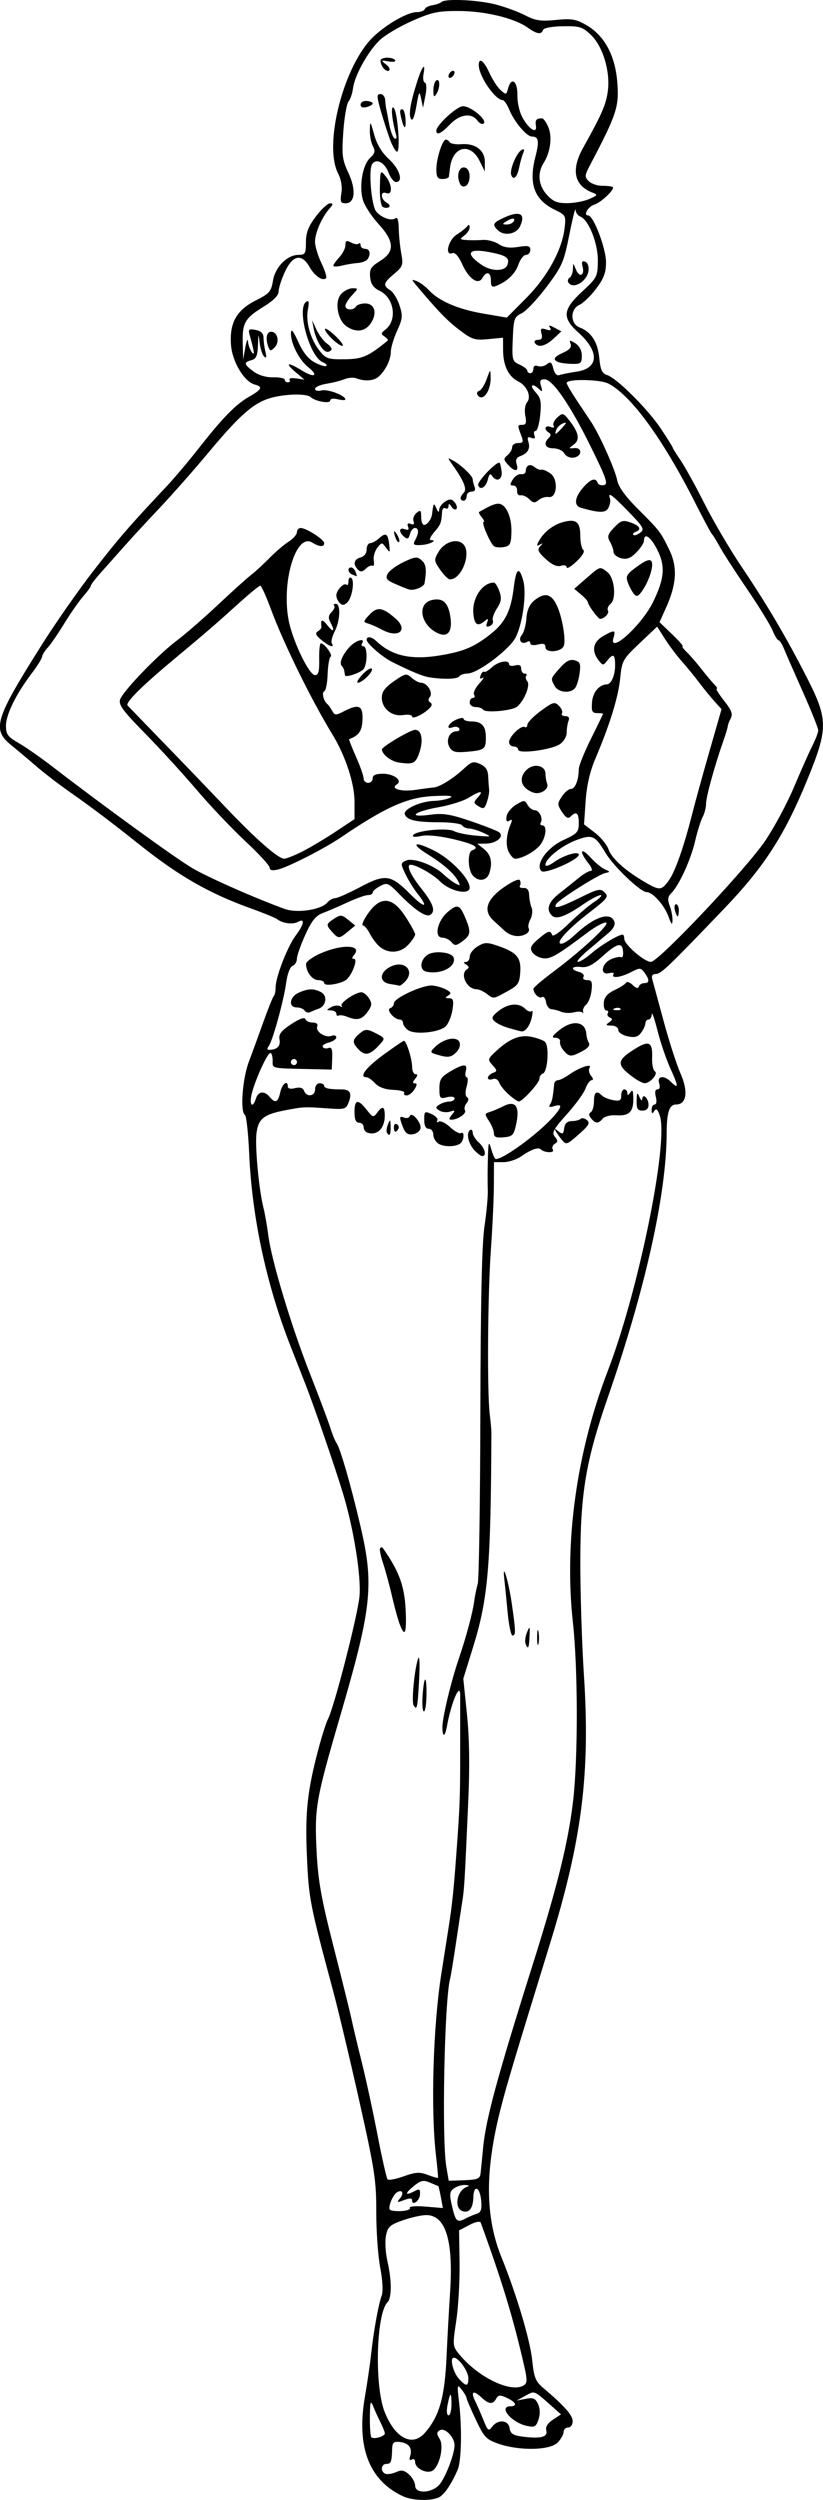 <?xml version="1.0" encoding="UTF-8" standalone="no"?>
<svg
   xmlns:dc="http://purl.org/dc/elements/1.1/"
   xmlns:cc="http://creativecommons.org/ns#"
   xmlns:rdf="http://www.w3.org/1999/02/22-rdf-syntax-ns#"
   xmlns:svg="http://www.w3.org/2000/svg"
   xmlns="http://www.w3.org/2000/svg"
   xmlns:sodipodi="http://sodipodi.sourceforge.net/DTD/sodipodi-0.dtd"
   xmlns:inkscape="http://www.inkscape.org/namespaces/inkscape"
   sodipodi:docname="Jungle girl-bw.svg"
   inkscape:version="1.0 (4035a4fb49, 2020-05-01)"
   id="svg102"
   version="1.1"
   viewBox="0 0 71.848 217.984"
   height="217.984mm"
   width="71.848mm">
  <title
     id="title112">Jungle girl</title>
  <defs
     id="defs96" />
  <sodipodi:namedview
     inkscape:window-maximized="1"
     inkscape:window-y="-9"
     inkscape:window-x="-9"
     inkscape:window-height="1001"
     inkscape:window-width="1920"
     fit-margin-bottom="0"
     fit-margin-right="0"
     fit-margin-left="0"
     fit-margin-top="0"
     showgrid="false"
     inkscape:document-rotation="0"
     inkscape:current-layer="layer1"
     inkscape:document-units="mm"
     inkscape:cy="1054.7946"
     inkscape:cx="441.48973"
     inkscape:zoom="0.35"
     inkscape:pageshadow="2"
     inkscape:pageopacity="0.0"
     borderopacity="1.0"
     bordercolor="#666666"
     pagecolor="#ffffff"
     id="base" />
  <g
     transform="translate(10.977,130.914)"
     id="layer1"
     inkscape:groupmode="layer"
     inkscape:label="Lager 1">
    <path
       id="path24"
       style="fill:#000000;stroke-width:0.265"
       d="m 28.785,-130.914 c -0.635,0.003 -1.115,0.061 -1.236,0.182 -0.101,0.101 -0.448,0.223 -0.772,0.272 -0.324,0.049 -0.628,0.205 -0.676,0.346 -0.049,0.141 -0.364,0.257 -0.701,0.257 -0.779,0 -2.59,1.024 -3.758,2.126 -2.598,2.451 -4.406,9.422 -3.099,11.951 0.265,0.512 0.371,1.155 0.282,1.707 -0.121,0.746 -0.064,0.885 0.364,0.885 0.832,0 0.941,-1.177 0.247,-2.658 -0.535,-1.143 -0.585,-1.547 -0.442,-3.574 0.089,-1.257 0.293,-2.444 0.454,-2.638 0.161,-0.194 0.339,-0.722 0.396,-1.174 0.14,-1.109 1.321,-3.224 2.339,-4.19 0.457,-0.434 1.723,-1.184 2.815,-1.666 1.718,-0.759 2.268,-0.876 4.101,-0.867 2.291,0.011 4.834,0.625 5.988,1.447 0.808,0.575 1.2,0.635 1.343,0.206 0.058,-0.174 0.778,-0.309 1.732,-0.324 1.464,-0.023 1.716,0.055 2.446,0.753 1.049,1.005 1.707,3.185 1.479,4.902 -0.156,1.174 -0.523,2.015 -2.154,4.938 -1.076,1.927 -0.794,3.293 0.807,3.911 0.486,0.187 0.464,0.233 -0.265,0.558 -0.437,0.194 -1.295,0.359 -1.907,0.365 -0.883,0.01 -1.253,-0.138 -1.786,-0.713 -0.752,-0.811 -0.869,-1.893 -0.301,-2.79 0.593,-0.936 0.769,-2.263 0.416,-3.117 -0.177,-0.427 -0.426,-0.776 -0.554,-0.776 -0.49,0 -0.618,0.149 -0.537,0.624 0.128,0.753 -0.539,0.392 -1.123,-0.609 -0.303,-0.519 -0.5,-1.335 -0.489,-2.029 0.019,-1.25 -0.54,-1.646 -0.819,-0.581 -0.145,0.553 -0.176,0.559 -0.656,0.125 -0.277,-0.251 -0.717,-0.929 -0.977,-1.506 -0.477,-1.057 -0.923,-1.379 -0.923,-0.666 0,0.959 1.44,3.055 2.099,3.055 0.12,0 0.373,0.373 0.562,0.829 0.443,1.07 1.519,2.346 1.978,2.346 0.59,0 0.659,0.392 0.309,1.751 -0.617,2.395 -0.104,3.774 1.733,4.656 0.907,0.436 0.94,0.5 0.811,1.587 -0.226,1.907 -1.512,4.245 -3.355,6.096 l -1.689,1.698 -2.07,-0.354 c -2.197,-0.376 -3.858,-1.094 -4.743,-2.049 -0.297,-0.32 -0.768,-0.67 -1.048,-0.777 -0.464,-0.178 -0.474,-0.154 -0.111,0.28 1.925,2.295 2.74,3.142 3.809,3.957 1.12,0.855 1.362,0.933 2.536,0.82 l 1.298,-0.125 0.004,1.086 c 0.005,1.341 0.467,2.298 1.313,2.72 0.793,0.396 1.188,1.338 0.771,1.84 -0.169,0.204 -0.232,0.711 -0.143,1.157 0.119,0.594 0.061,0.793 -0.232,0.793 -0.462,0 -0.466,0.03 -0.132,0.908 0.223,0.587 0.187,0.679 -0.265,0.679 -0.287,0 -0.522,0.164 -0.522,0.364 0,0.2 -0.182,0.515 -0.404,0.699 -0.36,0.299 -0.356,0.388 0.041,0.826 0.585,0.646 0.97,0.626 0.759,-0.039 -0.118,-0.372 -0.025,-0.583 0.313,-0.708 0.662,-0.245 0.895,-0.654 0.71,-1.249 -0.118,-0.38 -0.056,-0.464 0.257,-0.344 0.287,0.11 0.369,0.041 0.267,-0.224 -0.081,-0.211 -0.03,-0.383 0.112,-0.383 0.143,0 0.322,-0.625 0.398,-1.389 0.116,-1.158 0.048,-1.488 -0.409,-1.984 -0.569,-0.618 -0.297,-0.847 0.314,-0.265 0.283,0.27 0.314,0.221 0.167,-0.265 -0.14,-0.465 -0.075,-0.596 0.301,-0.595 0.71,5.3e-4 2.225,2.205 4.042,5.882 1.361,2.755 1.535,3.261 1.148,3.342 -0.251,0.053 -0.5,-0.036 -0.554,-0.198 -0.163,-0.489 -0.619,-0.335 -1.28,0.433 -0.741,0.861 -0.807,1.567 -0.163,1.748 1.643,0.463 2.15,0.46 2.393,-0.011 0.136,-0.264 0.194,-0.629 0.129,-0.811 -0.222,-0.619 0.177,-0.333 1.631,1.168 1.312,1.354 1.408,1.531 0.998,1.83 -0.25,0.183 -0.514,0.266 -0.587,0.185 -0.073,-0.081 0.016,-0.2 0.198,-0.265 0.553,-0.198 0.372,-0.537 -0.436,-0.819 -0.67,-0.233 -0.851,-0.178 -1.438,0.437 -0.563,0.59 -0.623,0.79 -0.368,1.234 0.167,0.291 0.309,0.699 0.314,0.906 0.005,0.207 0.307,0.451 0.671,0.542 0.497,0.124 0.826,-0.003 1.323,-0.51 0.364,-0.371 0.661,-0.823 0.661,-1.005 0,-0.75 0.568,-0.387 1.141,0.728 0.745,1.45 0.663,2.542 -0.347,4.605 -1.013,2.07 -3.957,4.696 -3.44,3.068 0.205,-0.647 0.039,-0.66 -0.951,-0.075 -0.856,0.505 -0.993,1.271 -0.372,2.075 0.376,0.486 0.416,0.489 0.757,0.051 0.523,-0.673 0.7,-0.573 0.695,0.397 -0.004,0.874 -0.337,1.648 -0.714,1.66 -0.679,0.023 -1.232,0.683 -1.301,1.551 -0.063,0.798 0.01,0.956 0.442,0.956 0.285,0 0.517,0.03 0.516,0.066 0,0.036 -0.476,1.019 -1.056,2.183 -0.58,1.164 -1.057,2.355 -1.06,2.646 -0.009,0.948 -0.317,1.72 -0.684,1.72 -0.198,0 -0.555,0.298 -0.793,0.661 -0.403,0.615 -0.402,0.71 0.018,1.351 0.33,0.504 0.531,0.611 0.745,0.397 0.499,-0.499 0.716,-0.327 0.716,0.568 0,0.778 -0.131,0.921 -1.337,1.474 -1.438,0.66 -2.492,2.143 -1.926,2.709 0.304,0.304 3.263,-0.989 3.263,-1.425 0,-0.352 -1.313,0.041 -2.167,0.649 -0.441,0.314 -0.744,0.404 -0.744,0.221 0,-0.535 1.461,-1.694 2.717,-2.154 1.381,-0.506 1.621,-0.399 2.532,1.132 0.691,1.16 3.05,3.412 3.575,3.412 0.547,0 1.555,1.129 1.928,2.159 0.247,0.682 0.325,0.751 0.341,0.305 0.011,-0.318 -0.099,-0.892 -0.245,-1.275 -0.205,-0.538 -0.172,-0.79 0.143,-1.105 0.679,-0.679 1.692,-2.892 2.074,-4.53 0.198,-0.85 0.495,-1.797 0.659,-2.104 0.164,-0.307 0.299,-0.831 0.299,-1.164 0,-0.596 0.733,-3.259 1.498,-5.442 0.215,-0.614 0.395,-1.21 0.399,-1.323 0.004,-0.113 0.121,-0.418 0.26,-0.679 0.195,-0.364 0.063,-0.713 -0.577,-1.521 -0.457,-0.577 -0.753,-1.049 -0.657,-1.049 0.095,0 0.016,-0.158 -0.176,-0.35 -0.192,-0.193 -0.707,-0.805 -1.143,-1.362 -0.437,-0.557 -1.025,-1.233 -1.307,-1.502 -0.282,-0.269 -0.436,-0.489 -0.341,-0.489 0.095,0 -0.321,-0.474 -0.924,-1.053 l -1.096,-1.053 0.569,-1.262 c 0.926,-2.052 1.012,-3.535 0.295,-5.022 -0.767,-1.589 -0.823,-1.661 -2.781,-3.619 -1.071,-1.071 -1.67,-1.904 -1.778,-2.471 -0.177,-0.928 -1.546,-3.987 -2.273,-5.08 -0.249,-0.374 -0.831,-1.249 -1.295,-1.944 -0.464,-0.695 -0.843,-1.354 -0.843,-1.463 0,-0.37 2.927,-0.32 3.655,0.063 2.005,1.054 4.77,4.86 7.606,10.47 0.699,1.382 1.338,2.573 1.421,2.646 0.083,0.073 0.389,0.568 0.68,1.101 0.291,0.533 1.368,2.2 2.393,3.704 1.025,1.504 2.022,3.122 2.215,3.595 0.193,0.473 0.43,0.86 0.526,0.86 0.096,0 0.307,0.327 0.47,0.728 0.162,0.4 0.903,2.091 1.646,3.757 0.743,1.666 1.35,3.181 1.35,3.365 0,0.185 -0.229,0.786 -0.508,1.336 -0.279,0.55 -0.998,2.166 -1.598,3.59 -0.599,1.425 -1.733,3.54 -2.518,4.7 -1.672,2.469 -9.323,10.566 -9.985,10.568 -0.571,0.001 -2.324,-1.516 -2.324,-2.011 0,-0.203 -0.066,-0.369 -0.146,-0.369 -0.358,0 -1.917,0.935 -2.708,1.624 -0.478,0.416 -1.014,0.757 -1.191,0.756 -0.177,-5.3e-4 0.207,-0.447 0.854,-0.992 0.646,-0.545 1.47,-1.241 1.83,-1.545 0.424,-0.359 0.596,-0.708 0.487,-0.992 -0.341,-0.889 -1.8,-0.383 -3.476,1.206 -0.428,0.405 -0.942,0.737 -1.144,0.737 -0.593,0 0.543,-1.259 2.47,-2.739 1.55,-1.191 1.681,-1.363 1.314,-1.73 -0.367,-0.367 -0.579,-0.323 -2.132,0.443 -1.797,0.886 -2.397,1.048 -2.1,0.566 0.246,-0.398 3.639,-2.547 4.248,-2.691 0.491,-0.116 0.492,-0.123 -0.005,-0.337 -0.279,-0.12 -0.841,-0.585 -1.249,-1.033 -0.858,-0.942 -1.025,-0.564 -0.209,0.473 0.316,0.401 0.416,0.697 0.237,0.697 -0.171,0 -0.638,0.268 -1.036,0.595 -0.398,0.327 -1.16,0.936 -1.692,1.352 -0.985,0.77 -1.205,1.413 -0.669,1.949 0.375,0.375 1.193,0.082 2.746,-0.987 0.634,-0.436 1.308,-0.793 1.498,-0.793 0.19,0 -0.06,0.268 -0.554,0.595 -0.495,0.327 -1.498,1.181 -2.23,1.898 -0.734,0.719 -1.376,1.163 -1.434,0.992 -0.151,-0.452 -0.364,-0.389 -1.24,0.365 -0.631,0.543 -0.729,0.762 -0.503,1.124 0.155,0.247 0.583,0.486 0.952,0.531 0.654,0.079 1.216,-0.247 3.9,-2.263 0.63,-0.473 1.335,-0.858 1.568,-0.854 0.511,0.008 -2.004,2.368 -4.538,4.259 -0.982,0.733 -1.784,1.413 -1.782,1.511 0.009,0.417 0.488,0.893 0.741,0.736 0.153,-0.095 0.313,0.095 0.36,0.429 0.047,0.33 0.264,0.611 0.482,0.625 0.218,0.014 0.605,0.116 0.86,0.227 0.255,0.111 0.751,0.13 1.103,0.041 0.351,-0.088 0.689,-0.071 0.75,0.038 0.061,0.109 0.078,0.058 0.038,-0.114 -0.04,-0.171 0.086,-0.443 0.28,-0.605 0.194,-0.161 0.401,-0.706 0.46,-1.21 0.088,-0.755 0.021,-0.917 -0.384,-0.917 -0.281,0 -0.417,-0.121 -0.317,-0.283 0.096,-0.155 -0.075,-0.347 -0.381,-0.427 -0.81,-0.212 -0.681,-0.537 0.172,-0.429 0.551,0.07 1.015,-0.167 1.912,-0.975 1.267,-1.141 1.709,-1.221 1.756,-0.318 0.016,0.312 -0.064,0.508 -0.178,0.438 -0.115,-0.071 -0.515,0.011 -0.89,0.181 -0.839,0.382 -0.97,1.421 -0.151,1.207 0.291,-0.076 0.463,-0.031 0.381,0.101 -0.237,0.384 0.63,0.278 1.53,-0.188 0.775,-0.401 0.85,-0.398 1.178,0.05 0.451,0.617 0.444,0.907 -0.025,0.907 -0.206,0 -0.42,0.135 -0.475,0.3 -0.065,0.196 -0.25,0.15 -0.534,-0.134 -0.239,-0.239 -0.5,-0.328 -0.579,-0.199 -0.08,0.129 -0.537,0.42 -1.016,0.648 -0.615,0.292 -0.888,0.613 -0.927,1.091 -0.031,0.372 0.069,0.677 0.221,0.677 0.152,0 0.21,0.109 0.128,0.242 -0.082,0.133 1.32e-4,0.303 0.183,0.377 0.251,0.102 0.236,0.203 -0.065,0.415 -0.329,0.232 -0.295,0.282 0.198,0.285 0.336,0.002 0.595,0.168 0.595,0.38 0,0.207 0.366,0.456 0.812,0.554 0.621,0.136 0.9,0.063 1.182,-0.31 0.203,-0.268 0.373,-0.637 0.378,-0.819 0.005,-0.182 0.127,-0.331 0.273,-0.331 0.146,0 0.274,-0.208 0.286,-0.463 0.012,-0.255 0.236,0.389 0.498,1.43 0.262,1.041 0.782,2.559 1.155,3.373 0.697,1.522 0.699,1.775 0.008,1.084 -0.594,-0.594 -1.225,-0.513 -1.02,0.132 0.103,0.324 0.048,0.529 -0.143,0.529 -0.2,0 -0.252,0.237 -0.145,0.661 0.096,0.381 0.052,0.661 -0.104,0.661 -0.148,0 -0.268,0.208 -0.266,0.463 0.003,0.358 0.055,0.382 0.23,0.106 0.167,-0.264 0.293,-0.161 0.483,0.397 0.79,2.311 -1.858,15.305 -4.537,22.257 -2.724,7.07 -3.818,14.928 -3.05,21.907 0.447,4.061 0.457,11.866 0.021,15.592 -0.42,3.586 -1.371,7.445 -3.489,14.155 -3.151,9.984 -4.138,13.627 -4.371,16.123 -0.089,0.955 -0.19,1.964 -0.224,2.243 -0.051,0.418 -0.299,0.515 -1.418,0.554 l -1.356,0.048 -0.208,-1.215 c -0.414,-2.414 -0.168,-14.563 0.333,-16.429 0.059,-0.218 0.284,-1.587 0.501,-3.043 0.217,-1.455 0.467,-3.103 0.557,-3.663 0.174,-1.091 0.202,-1.557 0.518,-8.64 0.14,-3.144 0.105,-5.62 -0.111,-7.712 l -0.318,-3.081 0.833,-2.681 c 1.34,-4.312 1.572,-7.01 1.619,-18.805 0,-0.218 -0.064,-0.933 -0.145,-1.587 -0.235,-1.915 -0.177,-10.41 0.099,-14.288 0.139,-1.965 0.258,-4.495 0.263,-5.622 l 0.009,-2.051 h 0.819 c 0.45,0 1.135,-0.219 1.521,-0.486 0.885,-0.613 1.529,-0.847 1.741,-0.635 0.312,0.312 1.25,0.342 1.059,0.034 -0.1,-0.162 -0.026,-0.391 0.165,-0.51 0.284,-0.175 0.286,-0.291 0.007,-0.626 -0.151,-0.182 -0.176,-0.351 -0.005,-0.652 0.011,0.039 0.05,0.113 0.119,0.228 0.131,0.218 0.362,0.541 0.514,0.717 0.382,0.443 0.415,0.431 1.537,-0.561 0.806,-0.713 0.927,-0.937 0.637,-1.178 -0.197,-0.164 -0.443,-0.213 -0.547,-0.109 -0.104,0.104 -0.45,0.192 -0.769,0.196 -0.403,0.005 -0.608,0.196 -0.668,0.619 -0.075,0.526 -0.146,0.563 -0.514,0.265 -0.16,-0.13 -0.252,-0.197 -0.29,-0.207 0.163,-0.275 0.48,-0.656 1.023,-1.258 0.757,-0.84 1.496,-1.855 1.641,-2.255 0.145,-0.4 0.385,-0.728 0.534,-0.728 0.163,0 0.143,-0.154 -0.049,-0.386 -0.176,-0.212 -0.235,-0.522 -0.132,-0.69 0.263,-0.425 -0.87,-0.054 -1.771,0.581 -0.386,0.272 -0.833,0.495 -0.992,0.495 -0.159,0 -0.305,0.149 -0.324,0.331 -0.125,1.23 -0.177,1.485 -0.359,1.778 -0.148,0.24 -0.051,0.28 0.359,0.15 0.755,-0.24 0.696,0.092 -0.186,1.048 -1.367,1.482 -4.245,3.572 -4.92,3.572 -0.076,0 -0.249,-0.387 -0.386,-0.86 -0.223,-0.773 -0.253,-0.685 -0.298,0.86 -0.027,0.946 -0.03,2.15 -0.006,2.675 0.024,0.526 -0.106,1.954 -0.288,3.175 -0.23,1.54 -0.34,6.552 -0.362,16.375 -0.017,7.785 -0.12,14.453 -0.229,14.817 -0.109,0.364 -0.253,1.078 -0.321,1.587 -0.128,0.963 -0.697,3.074 -1.319,4.895 -0.686,2.007 -1.443,5.152 -1.443,5.992 0,0.939 0.22,0.9 0.396,-0.07 0.383,-2.102 1.163,-3.913 1.157,-2.687 0,0.258 -0.003,2.374 -0.003,4.702 0,4.332 -0.017,4.785 -0.334,9.128 -0.226,3.101 -0.371,4.478 -0.666,6.35 -0.126,0.8 -0.417,2.646 -0.645,4.101 -0.724,4.615 -0.934,11.843 -0.463,15.875 0.119,1.019 0.196,1.88 0.171,1.914 -0.025,0.034 -0.429,-0.083 -0.897,-0.259 -0.707,-0.267 -1.061,-0.246 -2.097,0.127 -0.685,0.246 -1.319,0.363 -1.409,0.259 -0.09,-0.104 -0.486,-1.855 -0.88,-3.892 -0.394,-2.037 -1.014,-4.895 -1.378,-6.35 -0.364,-1.455 -0.761,-3.122 -0.883,-3.704 -0.122,-0.582 -0.822,-3.407 -1.557,-6.277 -1.088,-4.251 -1.365,-5.796 -1.493,-8.334 -0.195,-3.854 -0.079,-4.515 2.099,-11.98 2.712,-9.295 2.923,-11.282 1.743,-16.353 -0.833,-3.577 -1.796,-6.915 -2.115,-7.327 -0.112,-0.146 -0.354,-0.741 -0.538,-1.323 -0.184,-0.582 -0.989,-2.725 -1.791,-4.763 -1.633,-4.152 -3.344,-9.838 -3.623,-12.039 -0.101,-0.8 -0.29,-1.872 -0.419,-2.381 -0.4,-1.579 -0.753,-5.396 -0.603,-6.515 0.168,-1.254 0.643,-1.622 2.562,-1.986 1.56,-0.296 1.627,-0.299 3.696,-0.151 1.439,0.103 1.558,0.067 1.787,-0.535 0.304,-0.8 0.123,-1.123 -0.631,-1.123 -1.063,-2.65e-4 -1.508,-0.094 -1.508,-0.317 0,-0.121 -0.179,-0.22 -0.397,-0.22 -0.221,0 -0.397,0.235 -0.397,0.529 0,0.617 -0.737,0.719 -0.962,0.134 -0.103,-0.267 -0.356,-0.343 -0.785,-0.236 -0.383,0.096 -0.634,0.043 -0.634,-0.134 0,-0.627 -0.496,-0.251 -0.661,0.501 -0.194,0.884 -0.436,0.987 -0.926,0.397 -0.46,-0.554 -0.992,-0.495 -1.191,0.132 -0.305,0.962 -0.624,0.549 -0.357,-0.463 0.338,-1.282 1.358,-3.495 1.614,-3.501 0.109,-0.003 0.198,0.293 0.198,0.657 0,0.723 -0.221,0.673 3.307,0.752 l 1.852,0.041 0.04,-1.011 c 0.03,-0.757 -0.051,-0.975 -0.322,-0.871 -0.199,0.076 -0.425,0.038 -0.501,-0.086 -0.076,-0.124 0.158,-0.299 0.521,-0.39 0.363,-0.091 0.659,-0.295 0.659,-0.454 0,-0.158 -0.183,-0.217 -0.407,-0.131 -0.539,0.207 -1.428,-0.365 -1.258,-0.808 0.084,-0.219 -0.066,-0.35 -0.401,-0.35 -0.294,0 -0.581,-0.137 -0.637,-0.304 -0.063,-0.19 -0.523,-0.024 -1.234,0.446 -0.892,0.59 -1.109,0.877 -1.019,1.349 0.108,0.565 -0.228,0.89 -0.919,0.89 -0.179,0 -0.187,-0.116 -0.023,-0.331 0.344,-0.45 1.321,-4.006 1.531,-5.572 0.098,-0.73 0.332,-1.334 0.549,-1.417 0.208,-0.08 0.378,-0.358 0.378,-0.618 0,-0.26 0.327,-1.197 0.728,-2.082 0.556,-1.229 0.915,-1.679 1.521,-1.905 0.437,-0.163 1.411,-0.583 2.166,-0.933 0.755,-0.35 1.558,-0.636 1.786,-0.636 0.227,0 0.413,-0.099 0.413,-0.22 0,-0.121 0.294,-0.377 0.653,-0.569 0.61,-0.326 0.723,-0.277 1.703,0.732 1.3,1.34 2.297,2.009 2.66,1.785 0.509,-0.314 0.284,-0.98 -0.782,-2.319 -0.938,-1.178 -1.329,-2.054 -0.917,-2.054 0.481,0 1.954,0.831 2.563,1.446 0.864,0.872 2.587,1.235 2.587,0.545 0,-0.781 -1.622,-2.474 -3.075,-3.21 -1.75,-0.885 -2.162,-0.67 -0.588,0.306 1.367,0.848 2.292,1.659 2.649,2.322 0.224,0.415 0.193,0.446 -0.223,0.22 -0.266,-0.145 -0.744,-0.509 -1.063,-0.81 -0.861,-0.812 -2.654,-1.464 -3.255,-1.184 -0.478,0.223 -0.481,0.273 -0.053,1.174 0.246,0.517 0.715,1.278 1.043,1.689 1.033,1.299 0.646,1.327 -0.635,0.046 -1.699,-1.699 -2.162,-1.762 -4.359,-0.597 -0.999,0.53 -1.981,0.964 -2.182,0.964 -0.201,0 -0.507,0.171 -0.68,0.379 -0.526,0.634 -2.627,0.954 -3.708,0.566 -2.524,-0.908 -6.66,-2.731 -8.08,-3.563 -1.462,-0.856 -7.7,-5.378 -12.192,-8.836 -1.03,-0.793 -2.368,-1.725 -2.974,-2.072 -0.941,-0.537 -1.103,-0.757 -1.105,-1.498 -0.003,-0.974 0.88,-2.772 2.234,-4.555 0.497,-0.655 0.911,-1.317 0.921,-1.472 0.01,-0.154 0.231,-0.512 0.491,-0.794 0.26,-0.282 0.91,-1.227 1.444,-2.1 0.534,-0.873 1.273,-1.934 1.643,-2.356 0.37,-0.423 0.673,-0.844 0.673,-0.937 0,-0.093 0.423,-0.64 0.94,-1.216 0.517,-0.576 1.413,-1.583 1.992,-2.238 0.579,-0.655 1.954,-2.143 3.056,-3.307 1.102,-1.164 3.065,-3.388 4.361,-4.942 2.693,-3.227 3.891,-4.267 5.393,-4.683 1.267,-0.351 3.103,-0.387 3.453,-0.066 0.411,0.377 1.706,0.604 1.706,0.299 0,-0.161 0.274,-0.206 0.661,-0.109 0.364,0.091 0.661,0.097 0.661,0.012 0,-0.341 -1.543,-0.923 -2.076,-0.784 -0.321,0.084 -0.57,0.026 -0.57,-0.134 0,-0.156 0.446,-0.356 0.992,-0.445 0.546,-0.089 1.259,-0.269 1.584,-0.402 0.326,-0.132 0.783,-0.168 1.015,-0.079 0.781,0.3 1.564,0.232 1.995,-0.172 0.605,-0.568 1.027,-1.455 1.034,-2.17 0.003,-0.337 0.25,-1.148 0.548,-1.803 0.48,-1.055 0.504,-1.307 0.206,-2.213 -0.185,-0.562 -0.55,-1.157 -0.812,-1.32 -0.657,-0.41 -0.604,-0.627 0.345,-1.426 0.757,-0.637 0.807,-0.777 0.623,-1.769 -0.11,-0.592 -0.209,-1.575 -0.221,-2.184 -0.014,-0.719 -0.116,-1.031 -0.292,-0.89 -0.331,0.265 -1.23,-0.05 -1.676,-0.588 -0.419,-0.505 -0.689,-3.645 -0.356,-4.134 0.369,-0.54 1.098,-0.152 1.445,0.767 0.165,0.436 0.452,0.793 0.638,0.793 0.668,0 0.321,-1.136 -0.607,-1.986 -0.629,-0.576 -1.065,-1.298 -1.3,-2.152 -0.327,-1.191 -0.355,-1.221 -0.377,-0.409 -0.013,0.483 0.105,1.119 0.264,1.414 0.232,0.434 0.185,0.633 -0.248,1.036 -0.672,0.626 -0.982,2.564 -0.597,3.731 0.16,0.484 0.768,1.401 1.35,2.038 1.389,1.519 1.422,2.411 0.118,3.217 -0.798,0.493 -0.928,0.707 -0.86,1.409 0.059,0.604 0.282,0.923 0.823,1.182 1.286,0.613 1.572,2.572 0.497,3.398 -0.386,0.296 -0.394,0.376 -0.056,0.597 0.214,0.14 0.333,0.301 0.265,0.357 -1.714,1.392 -2.193,1.6 -3.737,1.621 -1.455,0.02 -1.655,-0.047 -2.201,-0.732 -0.801,-1.005 -1.237,-2.545 -1.024,-3.614 0.125,-0.625 0.087,-0.816 -0.132,-0.681 -0.892,0.551 0.276,4.844 1.44,5.291 0.246,0.094 0.381,0.237 0.301,0.317 -0.08,0.08 -0.524,-0.05 -0.987,-0.289 -0.572,-0.296 -1.041,-0.875 -1.464,-1.806 -0.457,-1.005 -0.627,-1.205 -0.638,-0.749 -0.022,0.878 0.726,2.342 1.514,2.962 0.945,0.743 0.532,0.955 -0.554,0.284 -1.237,-0.765 -1.542,-0.701 -0.578,0.12 l 0.794,0.677 -0.719,-0.111 c -0.396,-0.061 -0.657,-0.009 -0.58,0.116 0.077,0.124 0.013,0.226 -0.141,0.226 -0.154,0 -0.28,-0.104 -0.28,-0.231 0,-0.127 -0.447,-0.219 -0.995,-0.205 -0.608,0.016 -1.274,-0.177 -1.712,-0.497 -0.862,-0.629 -0.9,-0.815 -0.204,-0.997 0.417,-0.109 0.538,-0.381 0.572,-1.287 0.039,-1.07 0.05,-1.086 0.151,-0.223 0.06,0.509 0.235,1.045 0.39,1.191 0.197,0.185 0.232,0.065 0.117,-0.397 -0.091,-0.364 -0.166,-0.916 -0.168,-1.226 -0.003,-0.396 -0.208,-0.603 -0.687,-0.695 -0.594,-0.114 -0.663,-0.057 -0.527,0.432 0.417,1.497 0.464,1.892 0.178,1.489 -0.155,-0.218 -0.301,-0.635 -0.324,-0.926 -0.023,-0.291 -0.127,-0.053 -0.231,0.529 l -0.189,1.058 -0.038,-1.407 c -0.048,-1.788 0.182,-2.194 1.81,-3.196 0.886,-0.545 1.327,-0.994 1.327,-1.351 0,-0.294 0.252,-1.069 0.559,-1.722 0.682,-1.451 1.459,-1.592 2.144,-0.388 0.449,0.789 1.148,1.258 1.44,0.966 0.083,-0.083 -0.101,-0.671 -0.408,-1.307 -0.308,-0.636 -0.56,-1.481 -0.56,-1.879 0,-0.767 0.59,-2.111 1.263,-2.88 0.334,-0.381 0.34,-0.461 0.035,-0.455 -0.204,0.005 -0.759,0.522 -1.232,1.15 -0.649,0.862 -0.86,1.412 -0.86,2.241 0,0.989 -0.064,1.099 -0.646,1.099 -0.993,0 -2.04,1.061 -2.234,2.264 -0.149,0.927 -0.316,1.117 -1.488,1.705 -1.691,0.847 -2.316,1.964 -2.174,3.883 0.109,1.478 1.157,3.216 2.085,3.459 0.72,0.188 0.604,0.433 -0.503,1.058 -1.164,0.658 -2.312,1.834 -4.453,4.564 -0.856,1.091 -2.095,2.555 -2.752,3.253 -3.213,3.41 -4.17,4.514 -6.359,7.33 -1.301,1.673 -3.342,4.591 -4.536,6.482 -4.091,6.482 -4.364,7.368 -2.69,8.733 0.534,0.436 1.524,1.268 2.2,1.851 0.676,0.582 1.91,1.535 2.743,2.117 1.972,1.378 3.902,2.829 6.155,4.63 3.532,2.823 6.174,4.339 9.881,5.67 1.086,0.39 2.098,0.805 2.249,0.921 0.483,0.373 1.377,0.491 1.824,0.24 0.639,-0.358 0.549,0.194 -0.194,1.19 -0.724,0.971 -1.753,3.62 -1.753,4.512 0,0.334 -0.073,0.68 -0.161,0.768 -0.089,0.089 -0.493,1.091 -0.899,2.227 -0.406,1.136 -0.984,2.72 -1.285,3.521 -0.555,1.475 -0.764,4.344 -0.336,4.608 0.126,0.078 0.293,1.603 0.372,3.389 0.244,5.548 1.498,11.386 3.595,16.742 0.285,0.728 0.868,2.216 1.297,3.307 0.804,2.05 2.622,7.333 3.323,9.657 0.913,3.029 1.568,7.128 1.416,8.864 -0.146,1.66 -2.209,9.693 -2.757,10.735 -0.148,0.281 -0.508,1.403 -0.8,2.494 -0.995,3.711 -1.201,5.582 -1.035,9.434 0.161,3.724 0.252,4.193 2.28,11.733 0.45,1.673 1.485,6.019 2.3,9.657 1.334,5.956 1.482,6.916 1.476,9.642 -0.003,1.665 0.151,3.857 0.345,4.871 0.214,1.123 0.263,2.075 0.126,2.437 -0.276,0.725 -0.718,3.18 -0.927,5.143 -0.085,0.8 -0.327,2.453 -0.537,3.673 -0.756,4.386 0.355,7.287 3.322,8.674 0.896,0.419 2.706,0.428 3.268,0.017 0.466,-0.341 0.97,-1.117 1.502,-2.31 0.337,-0.756 0.396,-3.652 0.123,-5.967 -0.173,-1.464 -0.156,-1.537 0.23,-1.045 0.229,0.291 0.42,0.618 0.425,0.727 0.005,0.109 0.369,0.962 0.811,1.897 0.735,1.555 0.906,1.734 2.031,2.117 1.81,0.617 4.433,0.56 5.104,-0.11 0.291,-0.291 0.529,-0.708 0.529,-0.926 0,-0.218 0.179,-0.397 0.397,-0.397 0.226,0 0.397,-0.238 0.397,-0.551 0,-0.518 -0.73,-1.342 -2.566,-2.893 -0.677,-0.573 -0.813,-0.912 -0.967,-2.415 -0.18,-1.758 -1.375,-5.761 -2.673,-8.958 -1.453,-3.577 -1.469,-7.621 -0.052,-13.097 0.559,-2.159 1.105,-3.981 4.282,-14.287 2.79,-9.049 3.518,-14.819 2.957,-23.416 -0.176,-2.692 -0.317,-7.157 -0.314,-9.922 0.007,-5.931 0.482,-8.756 2.403,-14.287 3.263,-9.393 5.117,-17.704 5.135,-23.019 0.006,-1.838 0.229,-2.514 0.828,-2.514 0.915,0 1.075,-1.134 0.381,-2.704 -0.341,-0.77 -1.005,-2.828 -1.476,-4.574 -0.472,-1.746 -0.917,-3.382 -0.989,-3.636 -0.087,-0.306 0.015,-0.463 0.302,-0.463 0.456,0 1.073,-0.588 5.978,-5.704 3.524,-3.675 5.291,-6.423 7.304,-11.362 1.782,-4.37 1.77,-5.158 -0.13,-8.864 -1.805,-3.521 -3.453,-6.309 -5.709,-9.657 -0.98,-1.455 -2.414,-3.896 -3.185,-5.424 -0.772,-1.528 -1.712,-3.23 -2.09,-3.782 -0.378,-0.552 -0.687,-1.05 -0.687,-1.106 0,-0.056 -0.462,-0.795 -1.026,-1.642 -1.145,-1.719 -3.853,-4.416 -4.704,-4.687 -0.438,-0.139 -0.58,-0.451 -0.68,-1.494 -0.134,-1.391 -0.703,-2.268 -1.725,-2.659 -0.82,-0.314 -0.826,-1.601 -0.009,-1.964 0.323,-0.144 0.978,-0.776 1.455,-1.406 0.676,-0.891 0.868,-1.402 0.868,-2.307 0,-1.225 -1.096,-4.088 -1.564,-4.088 -0.45,0 -0.012,-0.762 0.539,-0.937 0.618,-0.196 1.859,-1.39 1.604,-1.542 -0.1,-0.059 -0.519,-0.106 -0.932,-0.104 -0.413,0.002 -0.934,-0.18 -1.158,-0.403 -0.365,-0.365 -0.357,-0.501 0.089,-1.349 2.378,-4.52 2.583,-5.148 2.399,-7.345 -0.194,-2.31 -1.134,-4.02 -2.706,-4.922 -0.893,-0.513 -1.286,-0.578 -2.647,-0.441 -1.317,0.132 -1.785,0.063 -2.665,-0.396 -0.587,-0.306 -1.749,-0.734 -2.582,-0.951 -0.977,-0.254 -2.465,-0.4 -3.523,-0.394 z m -5.855,5.033 c -0.26,-0.014 -0.53,0.035 -0.649,0.155 -0.088,0.088 -0.025,0.378 0.141,0.644 0.166,0.266 0.415,0.413 0.553,0.328 0.138,-0.086 0.026,-0.33 -0.251,-0.543 -0.474,-0.365 -0.461,-0.379 0.217,-0.262 0.396,0.069 0.657,0.023 0.58,-0.102 -0.08,-0.13 -0.331,-0.206 -0.591,-0.22 z m 3.097,0.799 c -0.082,-0.043 -0.308,0.411 -0.574,1.245 -0.612,1.916 -0.779,2.929 -0.545,3.301 0.133,0.211 0.307,-0.208 0.464,-1.118 0.226,-1.31 0.267,-1.376 0.415,-0.661 l 0.165,0.794 0.208,-1.051 c 0.123,-0.62 0.106,-1.085 -0.041,-1.134 -0.137,-0.046 -0.193,-0.377 -0.125,-0.735 0.078,-0.409 0.082,-0.614 0.033,-0.64 z m 2.58,0.342 c -0.02,-0.004 -0.041,-0.004 -0.065,5.3e-4 -0.032,0.006 -0.066,0.02 -0.103,0.043 -0.146,0.09 -0.265,0.282 -0.265,0.428 0,0.146 0.119,0.191 0.265,0.101 0.146,-0.09 0.265,-0.283 0.265,-0.428 0,-0.082 -0.038,-0.132 -0.097,-0.144 z m -1.38,0.807 c -0.032,-0.005 -0.069,0.004 -0.111,0.03 -0.146,0.09 -0.262,0.484 -0.26,0.875 0.003,0.557 0.06,0.626 0.26,0.315 0.296,-0.457 0.333,-1.186 0.111,-1.221 z m -4.991,1.221 c -0.332,0 -0.331,0.182 0.01,1.389 0.216,0.764 0.577,1.895 0.801,2.514 0.225,0.618 0.51,1.124 0.635,1.124 0.32,0 0.055,-3.487 -0.29,-3.824 -0.275,-0.268 -0.163,1.009 0.205,2.335 0.082,0.297 0.029,0.429 -0.132,0.329 -0.148,-0.092 -0.363,-0.672 -0.476,-1.29 -0.113,-0.618 -0.227,-1.212 -0.254,-1.321 -0.027,-0.109 -0.064,-0.437 -0.082,-0.728 -0.018,-0.291 -0.205,-0.529 -0.416,-0.529 z m -1.311,0.601 c -0.241,0.015 -0.423,0.146 -0.423,0.317 0,0.225 0.194,0.305 0.529,0.217 0.291,-0.076 0.529,-0.218 0.529,-0.316 0,-0.098 -0.238,-0.196 -0.529,-0.218 -0.036,-0.003 -0.072,-0.003 -0.106,-5.3e-4 z m 8.523,0.457 c -0.535,0 -2.332,1.645 -2.332,2.135 0,0.449 0.421,0.255 1.191,-0.548 0.857,-0.895 1.881,-1.036 2.397,-0.331 0.186,0.254 0.437,0.363 0.558,0.242 0.304,-0.305 -1.14,-1.498 -1.814,-1.498 z m -5.298,0.265 c -0.247,0 -0.255,0.194 -0.041,0.992 0.225,0.839 0.381,0.739 0.31,-0.198 -0.033,-0.437 -0.154,-0.794 -0.269,-0.794 z m 3.798,2.646 c -0.301,0 -0.831,1.657 -0.831,2.598 0,0.665 0.111,0.841 0.529,0.841 0.291,0 0.544,-0.089 0.563,-0.198 0.019,-0.109 0.061,-0.442 0.094,-0.739 0.211,-1.911 1.76,-2.3 2.584,-0.65 l 0.462,0.926 v -0.829 c 0,-1.019 -0.83,-1.645 -2.058,-1.548 -0.472,0.037 -0.923,-0.038 -1.003,-0.166 -0.08,-0.129 -0.233,-0.234 -0.341,-0.234 z m 6.787,0.844 c -0.035,-0.011 -0.098,0.013 -0.191,0.07 -0.452,0.279 -1.053,1.752 -0.889,2.179 0.193,0.502 0.515,0.2 0.685,-0.641 0.081,-0.403 0.236,-0.961 0.344,-1.239 0.09,-0.233 0.11,-0.351 0.051,-0.369 z m -5.245,1.583 c -0.34,0.016 -0.567,0.526 -0.419,1.116 0.114,0.453 0.297,0.623 0.563,0.52 0.455,-0.175 0.532,-1.301 0.106,-1.564 -0.087,-0.054 -0.172,-0.076 -0.25,-0.072 z m -7.153,0.428 c -0.117,0.001 -0.129,0.361 -0.152,1.3 -0.021,0.864 0.088,1.613 0.252,1.715 0.159,0.1 0.4,0.113 0.535,0.029 0.135,-0.083 0.051,-0.26 -0.186,-0.393 -0.548,-0.307 -0.578,-1.048 -0.034,-0.839 0.561,0.215 0.517,-0.756 -0.066,-1.475 -0.17,-0.21 -0.278,-0.338 -0.348,-0.337 z m 16.913,3.234 c 0.009,-0.007 0.014,0.004 0.016,0.034 0.012,0.239 0.196,0.501 0.407,0.582 0.738,0.283 1.559,2.337 1.543,3.858 -0.015,1.38 -0.068,1.484 -1.368,2.686 -1.714,1.584 -1.775,2.284 -0.317,3.593 1.837,1.649 1.772,3.101 -0.152,3.39 -0.669,0.1 -1.364,0.239 -1.546,0.309 -0.192,0.074 -0.404,-0.165 -0.506,-0.574 -0.144,-0.575 -0.244,-0.643 -0.558,-0.383 -0.21,0.175 -0.563,0.248 -0.783,0.164 -0.245,-0.094 -0.4,-0.003 -0.4,0.235 0,0.214 -0.119,0.389 -0.265,0.389 -0.146,0 -0.265,-0.1 -0.265,-0.222 0,-0.122 -0.303,-0.36 -0.673,-0.529 -0.643,-0.293 -0.67,-0.393 -0.595,-2.223 0.072,-1.772 0.13,-1.941 0.772,-2.248 0.382,-0.183 1.359,-1.215 2.171,-2.294 1.365,-1.813 1.516,-2.16 1.995,-4.566 0.249,-1.253 0.467,-2.156 0.526,-2.202 z m -5.087,0.383 c -0.294,2.2e-4 -0.728,0.134 -1.292,0.406 -0.81,0.391 -0.872,0.544 -0.41,1.007 0.554,0.554 1.638,0.376 1.962,-0.322 0.334,-0.72 0.231,-1.09 -0.26,-1.09 z m -0.359,0.421 c 0.126,0 0.162,0.084 0.059,0.251 -0.09,0.146 -0.365,0.263 -0.611,0.26 -0.386,-0.004 -0.393,-0.039 -0.051,-0.26 0.259,-0.167 0.476,-0.251 0.603,-0.251 z m -3.865,0.552 c -0.031,0.006 -0.07,0.04 -0.115,0.102 -0.107,0.149 -0.522,0.479 -0.922,0.733 -0.76,0.483 -1.087,1.895 -0.376,1.622 0.221,-0.085 0.534,0.27 0.841,0.951 0.585,1.298 1.407,1.862 1.769,1.215 0.355,-0.635 0.742,-0.517 0.742,0.226 0,0.521 0.096,0.615 0.472,0.463 0.959,-0.386 1.651,-1.054 1.935,-1.868 0.16,-0.46 0.458,-0.836 0.662,-0.836 0.204,0 0.371,-0.194 0.371,-0.431 0,-0.355 -0.188,-0.401 -1.062,-0.261 -0.756,0.121 -1.246,0.049 -1.703,-0.25 -0.352,-0.231 -0.976,-0.393 -1.385,-0.361 -0.41,0.033 -1.042,0.037 -1.406,0.011 -0.608,-0.044 -0.624,-0.077 -0.198,-0.4 0.255,-0.193 0.461,-0.517 0.459,-0.719 -0.003,-0.141 -0.032,-0.209 -0.084,-0.199 z m -10.598,1.405 c -0.125,-0.005 -0.162,0.104 -0.162,0.351 0,0.269 -0.238,0.744 -0.529,1.057 -0.291,0.312 -0.529,0.646 -0.529,0.742 0,0.096 0.327,0.092 0.728,-0.008 0.4,-0.1 1.025,-0.204 1.389,-0.229 0.364,-0.026 0.749,-0.166 0.856,-0.312 0.326,-0.444 0.225,-0.926 -0.194,-0.926 -0.218,0 -0.397,-0.139 -0.397,-0.309 0,-0.17 -0.075,-0.233 -0.167,-0.142 -0.092,0.092 -0.39,0.048 -0.661,-0.097 -0.15,-0.08 -0.257,-0.125 -0.332,-0.128 z m 11.296,0.844 c 0.265,-0.009 0.631,0.029 1.098,0.117 1.505,0.285 1.816,0.506 1.579,1.125 -0.22,0.574 -1.392,0.571 -2.237,-0.007 -1.109,-0.759 -1.235,-1.207 -0.44,-1.235 z m 9.306,0.919 c -0.126,0.013 -0.14,0.157 -0.06,0.464 0.206,0.787 -0.283,0.998 -0.582,0.251 -0.244,-0.608 -0.245,-0.608 -0.262,-0.033 -0.009,0.319 -0.138,0.654 -0.286,0.746 -0.148,0.091 -0.2,0.277 -0.117,0.412 0.407,0.658 1.661,-0.084 1.77,-1.047 0.04,-0.357 -0.09,-0.689 -0.3,-0.763 -0.067,-0.024 -0.121,-0.034 -0.163,-0.03 z m -20.149,2.351 c -0.294,0 -0.739,0.226 -0.989,0.502 -0.59,0.651 -0.325,2.26 0.462,2.811 0.833,0.583 1.646,0.476 2.143,-0.283 0.571,-0.871 0.318,-1.707 -0.515,-1.707 -0.345,0 -0.702,0.119 -0.792,0.265 -0.228,0.369 -0.926,0.332 -0.926,-0.049 0,-0.173 0.259,-0.589 0.576,-0.926 0.564,-0.601 0.565,-0.612 0.041,-0.612 z m -3.529,2.778 0.151,0.794 c 0.083,0.437 0.325,1.062 0.537,1.389 0.394,0.609 0.679,0.73 0.989,0.421 0.096,-0.096 -0.066,-0.344 -0.361,-0.55 -0.294,-0.206 -0.711,-0.752 -0.926,-1.214 z m 20.741,0.476 c -0.061,1.2e-4 -0.044,0.063 0.033,0.188 0.14,0.226 0.04,0.269 -0.343,0.148 -0.447,-0.142 -0.516,-0.078 -0.399,0.368 0.101,0.385 0.014,0.54 -0.302,0.54 -0.244,0 -0.37,0.119 -0.28,0.265 0.274,0.443 0.913,0.298 1.633,-0.369 l 0.684,-0.634 -0.595,-0.318 c -0.232,-0.124 -0.37,-0.187 -0.43,-0.187 z m -19.559,0.274 c -0.02,-0.002 -0.035,10e-4 -0.044,0.01 -0.073,0.073 0.172,0.439 0.544,0.811 0.373,0.373 0.806,0.677 0.963,0.677 0.157,0 -0.088,-0.365 -0.544,-0.811 -0.399,-0.39 -0.781,-0.673 -0.919,-0.688 z m -4.755,0.264 c -0.405,0 -0.513,0.615 -0.235,1.339 0.139,0.362 0.205,0.365 0.547,0.022 0.459,-0.459 0.252,-1.361 -0.312,-1.361 z m 26.115,0.787 c -0.058,0.007 -0.038,0.097 0.03,0.274 0.106,0.277 -0.093,0.518 -0.623,0.752 -0.839,0.371 -0.974,0.623 -0.449,0.835 0.182,0.073 0.718,0.143 1.191,0.154 0.767,0.019 0.86,-0.057 0.86,-0.709 0,-0.46 -0.21,-0.861 -0.567,-1.085 -0.246,-0.154 -0.383,-0.229 -0.441,-0.221 z m -7.009,2.646 c -0.044,0.021 -0.126,0.247 -0.289,0.697 -0.181,0.501 -0.47,0.957 -0.643,1.015 -0.173,0.058 -0.247,0.213 -0.165,0.346 0.433,0.701 1.19,-0.297 1.157,-1.527 -0.01,-0.368 -0.016,-0.552 -0.06,-0.531 z m 6.34,3.756 c -0.021,-0.001 -0.043,5.29e-4 -0.065,0.006 -0.106,0.025 -0.223,0.121 -0.397,0.28 -0.271,0.245 -0.417,0.57 -0.323,0.72 0.104,0.168 0,0.209 -0.271,0.105 -0.486,-0.187 -0.609,0.208 -0.152,0.49 0.207,0.128 0.207,0.258 0,0.466 -0.499,0.499 -0.314,0.91 0.411,0.91 0.384,0 0.811,0.2 0.948,0.445 0.143,0.256 0.494,0.411 0.823,0.364 0.729,-0.104 0.771,-0.893 0.044,-0.829 -0.508,0.045 -0.509,0.032 -0.042,-0.312 0.561,-0.412 0.443,-1.043 -0.396,-2.108 -0.284,-0.361 -0.429,-0.528 -0.579,-0.536 z m 0.225,0.742 c 0.126,-0.017 0.045,0.104 -0.257,0.437 -0.576,0.637 -0.708,0.679 -0.511,0.164 0.079,-0.207 0.337,-0.45 0.572,-0.541 0.088,-0.034 0.153,-0.055 0.195,-0.06 z m -10.146,3.124 c -0.085,-0.01 0.017,0.139 0.292,0.525 0.992,1.387 1.305,2.144 1.01,2.44 -0.158,0.158 -0.287,0.382 -0.287,0.499 0,0.116 0.119,0.212 0.265,0.212 0.146,0 0.265,-0.179 0.265,-0.397 0,-0.218 0.191,-0.397 0.425,-0.397 0.279,0 0.37,-0.144 0.265,-0.419 -0.088,-0.23 -0.161,-0.523 -0.161,-0.651 0,-0.289 -1.013,-1.259 -1.713,-1.639 -0.19,-0.103 -0.309,-0.166 -0.36,-0.172 z m 4.367,0.364 c -0.364,0.033 -1.916,1.665 -1.818,1.957 0.168,0.504 0.685,0.19 0.852,-0.516 0.102,-0.434 0.216,-0.534 0.353,-0.311 0.367,0.594 0.924,0.369 0.845,-0.342 -0.04,-0.369 -0.12,-0.716 -0.176,-0.773 -0.013,-0.013 -0.032,-0.018 -0.056,-0.016 z m 2.685,0.21 c -0.203,0.02 -0.347,0.213 -0.353,0.543 -0.003,0.17 -0.184,0.28 -0.401,0.245 -0.217,-0.035 -0.543,0.173 -0.724,0.463 -0.269,0.431 -0.262,0.527 0.041,0.527 0.203,0 0.353,0.208 0.333,0.463 -0.02,0.255 0.119,0.431 0.309,0.392 0.19,-0.039 0.53,0.114 0.756,0.34 0.338,0.338 0.483,0.35 0.82,0.071 0.225,-0.187 0.615,-0.305 0.867,-0.262 0.746,0.126 0.871,-1.553 0.153,-2.06 -0.308,-0.217 -0.662,-0.362 -0.786,-0.321 -0.124,0.04 -0.395,-0.067 -0.602,-0.238 -0.147,-0.122 -0.29,-0.174 -0.412,-0.162 z m -6.911,3 c -0.124,-0.011 -0.267,0.049 -0.47,0.176 -0.279,0.174 -0.515,0.496 -0.526,0.716 -0.012,0.27 -0.093,0.227 -0.246,-0.13 -0.222,-0.517 -0.253,-0.473 -0.378,0.529 -0.053,0.428 -0.427,0.926 -0.696,0.926 -0.137,0 -0.249,-0.312 -0.249,-0.694 0,-0.596 -0.058,-0.646 -0.409,-0.355 -0.225,0.187 -0.342,0.512 -0.261,0.723 0.099,0.258 0.02,0.335 -0.239,0.236 -0.26,-0.1 -0.338,-0.022 -0.238,0.238 0.104,0.272 0.022,0.338 -0.278,0.223 -0.521,-0.2 -0.563,0.244 -0.061,0.66 0.286,0.238 0.394,0.188 0.504,-0.233 0.077,-0.294 0.27,-0.534 0.429,-0.534 0.358,0 0.371,0.412 0.033,1.044 -0.223,0.416 -0.154,0.475 0.511,0.442 0.726,-0.037 1.504,-0.428 0.85,-0.428 -0.169,0 -0.04,-0.308 0.287,-0.684 0.581,-0.67 0.633,-0.803 0.695,-1.779 0.017,-0.263 0.15,-0.405 0.295,-0.315 0.146,0.09 0.267,0.008 0.269,-0.183 0.003,-0.256 0.068,-0.244 0.25,0.043 0.135,0.214 0.33,0.306 0.431,0.205 0.101,-0.101 0.038,-0.36 -0.141,-0.576 -0.13,-0.157 -0.237,-0.239 -0.361,-0.251 z m 4.173,0.365 c -0.329,0 -0.72,0.167 -1.682,0.721 -0.057,0.033 0.047,0.241 0.231,0.463 0.184,0.222 0.259,0.404 0.166,0.404 -0.239,0 0.598,1.931 0.925,2.133 0.149,0.092 0.543,0.116 0.874,0.053 0.52,-0.099 0.606,-0.284 0.626,-1.349 0.024,-1.319 -0.495,-2.424 -1.14,-2.424 z m 6.333,1.488 c -0.201,0.001 -0.445,0.046 -0.738,0.13 -0.846,0.241 -1.658,0.891 -2.065,1.652 -0.209,0.39 -0.189,0.454 0.09,0.295 0.288,-0.164 0.293,-0.134 0.026,0.154 -0.269,0.29 -0.178,0.497 0.49,1.106 0.549,0.501 0.987,0.697 1.323,0.59 0.289,-0.092 0.502,-0.034 0.502,0.136 0,0.163 0.387,-0.069 0.86,-0.515 0.51,-0.482 0.752,-0.89 0.595,-1.006 -0.146,-0.107 -0.265,-0.671 -0.265,-1.253 0,-0.905 -0.217,-1.294 -0.82,-1.29 z m -23.588,0.629 c -0.182,-5.29e-4 -0.331,0.164 -0.331,0.365 0,0.202 -0.327,0.575 -0.728,0.83 -0.4,0.255 -1.149,0.894 -1.663,1.42 -0.515,0.526 -1.243,1.194 -1.618,1.485 -0.376,0.291 -1.681,1.466 -2.901,2.612 -1.22,1.146 -2.813,2.53 -3.541,3.076 -1.68,1.26 -4.763,4.46 -4.992,5.181 -0.141,0.443 0.278,1.009 2.152,2.91 1.279,1.298 3.313,3.518 4.52,4.934 1.207,1.416 3.138,3.451 4.292,4.523 1.154,1.072 2.098,2.099 2.098,2.283 0,0.23 0.226,0.28 0.728,0.161 0.892,-0.213 4.052,-1.825 5.49,-2.8 3.907,-2.649 5.797,-3.494 8.07,-3.605 1.37,-0.067 1.821,-0.02 1.455,0.151 -0.291,0.136 -0.901,0.256 -1.357,0.267 -1.214,0.027 -2.758,0.733 -2.585,1.183 0.194,0.505 0.975,0.68 3.066,0.684 0.974,0.002 1.844,0.123 1.934,0.268 0.09,0.146 0.365,0.269 0.611,0.276 0.246,0.007 0.804,0.176 1.241,0.377 0.77,0.354 0.752,0.361 -0.624,0.246 -0.78,-0.065 -1.65,-0.242 -1.933,-0.394 -0.595,-0.319 -3.317,-0.053 -3.565,0.347 -0.103,0.166 0.149,0.194 0.687,0.076 0.522,-0.115 1.604,-0.009 2.811,0.275 1.85,0.436 2.361,0.736 1.654,0.972 -0.416,0.139 -0.393,1.663 0.033,2.176 v 5.29e-4 c 0.496,0.597 1.243,0.503 1.463,-0.184 0.299,-0.932 0.144,-1.614 -0.481,-2.111 l -0.575,-0.457 0.747,-0.006 c 0.919,-0.007 1.649,-0.627 1.164,-0.988 -0.178,-0.132 -1.301,-0.573 -2.496,-0.979 -1.791,-0.608 -2.413,-0.705 -3.539,-0.55 -2.045,0.281 -1.401,-0.282 0.75,-0.657 0.983,-0.171 2.158,-0.541 2.612,-0.821 1.032,-0.638 1.371,-0.654 0.814,-0.038 -0.395,0.436 -0.39,0.496 0.069,0.782 0.43,0.268 0.529,0.214 0.731,-0.406 0.129,-0.394 0.213,-0.865 0.187,-1.047 -0.026,-0.182 -0.062,-0.69 -0.08,-1.13 -0.024,-0.58 -0.216,-0.883 -0.699,-1.103 -0.579,-0.264 -0.761,-0.215 -1.389,0.368 -0.954,0.887 -2.138,1.628 -2.673,1.673 -0.237,0.02 -0.967,0.115 -1.622,0.212 -1.219,0.181 -2.195,-0.108 -1.603,-0.474 0.54,-0.333 -0.238,-0.935 -1.208,-0.935 -0.618,0 -0.894,0.122 -0.894,0.397 0,0.218 -0.179,0.397 -0.397,0.397 -0.218,0 -0.397,-0.175 -0.397,-0.39 0,-0.214 -0.299,-1.066 -0.665,-1.892 -0.366,-0.827 -0.634,-1.515 -0.595,-1.529 0.852,-0.312 1.131,-0.721 1.166,-1.707 0.043,-1.24 -0.324,-1.397 -1.655,-0.706 -0.68,0.353 -0.774,0.347 -0.999,-0.066 -0.137,-0.251 -0.327,-0.515 -0.423,-0.588 -0.322,-0.245 -0.505,-1.023 -0.26,-1.107 0.134,-0.046 0.266,-0.713 0.292,-1.483 0.027,-0.77 0.144,-1.458 0.26,-1.53 0.217,-0.134 -0.538,-1.171 -0.852,-1.171 -0.095,0 -0.16,0.625 -0.145,1.389 0.021,1.062 -0.064,1.389 -0.363,1.389 -0.532,0 -2.007,-3.099 -2.322,-4.879 -0.601,-3.39 0.692,-7.548 2.078,-6.682 0.62,0.387 1.043,0.407 1.043,0.048 0,-0.312 -1.563,-1.316 -2.051,-1.318 z m 8.187,0.298 c -0.076,-0.022 -0.045,0.201 0.114,0.617 0.091,0.236 0.22,0.374 0.288,0.306 0.068,-0.068 -0.003,-0.341 -0.157,-0.607 -0.117,-0.201 -0.201,-0.302 -0.246,-0.316 z m -0.828,0.284 c -0.123,0.001 -0.283,0.105 -0.499,0.3 -0.267,0.242 -0.625,0.44 -0.795,0.44 -0.17,0 -0.31,0.249 -0.31,0.554 0,0.331 -0.213,0.609 -0.529,0.692 -0.589,0.154 -0.686,0.608 -0.228,1.065 0.224,0.224 0.397,0.204 0.683,-0.082 0.21,-0.21 0.475,-0.325 0.588,-0.256 0.113,0.07 0.162,-0.137 0.109,-0.46 -0.053,-0.323 0.083,-0.818 0.303,-1.101 0.391,-0.503 0.406,-0.503 0.765,-0.012 0.342,0.467 0.361,0.451 0.285,-0.238 -0.068,-0.622 -0.166,-0.904 -0.37,-0.902 z m 6.138,0.567 c -0.526,0.005 -1.121,0.354 -1.466,0.937 -0.41,0.694 -0.402,0.775 0.151,1.566 0.321,0.459 0.702,0.833 0.848,0.831 1.069,-0.016 1.932,-2.437 1.111,-3.119 -0.181,-0.15 -0.405,-0.218 -0.644,-0.216 z m -3.49,1.435 c -0.218,0.019 -0.514,0.143 -1.02,0.383 -0.623,0.296 -1.249,0.754 -1.391,1.02 -0.214,0.4 -0.111,0.549 0.604,0.869 0.474,0.213 1.041,0.441 1.259,0.507 0.421,0.128 1.303,-0.228 1.353,-0.545 0.193,-1.211 0.139,-1.648 -0.246,-1.991 -0.199,-0.177 -0.34,-0.262 -0.559,-0.243 z m 20.386,0.221 c -0.205,0.02 -0.532,0.198 -1.018,0.55 -0.921,0.667 -1.023,0.844 -0.817,1.401 0.13,0.351 0.367,0.796 0.527,0.989 0.235,0.283 0.373,0.235 0.717,-0.25 0.612,-0.864 1.043,-2.229 0.819,-2.592 -0.034,-0.055 -0.082,-0.087 -0.148,-0.097 -0.025,-0.004 -0.051,-0.004 -0.081,-0.001 z m -25.99,0.634 c -0.355,0 -0.284,0.466 0.094,0.619 0.182,0.073 0.357,0.142 0.389,0.154 0.032,0.011 -0.01,-0.157 -0.094,-0.376 -0.084,-0.218 -0.259,-0.397 -0.389,-0.397 z m 21.734,0.068 c -0.233,0.022 -0.516,0.278 -1.201,0.875 l -1.058,0.922 0.595,0.499 c 0.327,0.274 0.595,0.576 0.595,0.671 0,0.095 0.208,0.459 0.463,0.809 0.255,0.35 0.522,0.639 0.595,0.641 0.358,0.012 0.842,-0.489 0.699,-0.722 -0.09,-0.145 0.009,-0.408 0.221,-0.583 0.541,-0.449 0.348,-2.304 -0.29,-2.787 -0.287,-0.217 -0.438,-0.342 -0.619,-0.326 z m -7.136,0.248 c -0.157,0.017 -0.289,0.504 -0.407,1.47 -0.243,1.981 -0.74,2.998 -1.94,3.962 -1.445,1.161 -2.361,1.559 -4.396,1.907 -2.591,0.444 -4.294,0.072 -5.662,-1.236 -0.396,-0.378 -0.841,-0.441 -0.841,-0.119 0,0.331 1.362,1.516 2.249,1.956 1.782,0.885 2.679,1.248 3.307,1.339 1.266,0.183 2.384,0.139 2.53,-0.097 0.081,-0.131 0.408,-0.242 0.727,-0.247 0.902,-0.014 3.693,-2.122 4.214,-3.183 0.613,-1.247 0.951,-3.864 0.639,-4.944 -0.159,-0.551 -0.297,-0.822 -0.419,-0.809 z m -14.693,0.57 c -0.083,0.018 -0.141,0.145 -0.141,0.333 0,0.251 -0.074,0.383 -0.164,0.292 -0.222,-0.222 -0.895,0.478 -0.895,0.93 0,0.2 0.135,0.498 0.301,0.663 0.224,0.224 0.393,0.208 0.665,-0.064 0.429,-0.429 0.656,-1.931 0.323,-2.136 -0.032,-0.02 -0.062,-0.025 -0.089,-0.019 z m 12.555,0.437 c -0.998,0 -1.896,1.332 -1.795,2.661 0.075,0.988 0.354,1.207 0.934,0.735 0.375,-0.305 0.411,-0.292 0.266,0.096 -0.123,0.327 -0.06,0.408 0.23,0.297 0.219,-0.084 0.343,-0.299 0.274,-0.478 -0.069,-0.179 0.092,-0.655 0.356,-1.058 0.382,-0.583 0.427,-0.889 0.216,-1.493 -0.146,-0.418 -0.363,-0.76 -0.482,-0.76 z m -20.395,0.265 c 0.094,0 0.512,0.923 0.93,2.051 1.105,2.987 3.544,7.945 5.398,10.975 1.107,1.809 1.901,4.231 1.901,5.797 v 1.534 l -1.638,1.088 c -0.901,0.598 -2.207,1.376 -2.902,1.729 -0.695,0.352 -1.416,0.638 -1.603,0.635 -0.531,-0.008 -2.504,-1.737 -5.102,-4.472 -1.31,-1.378 -3.75,-3.917 -5.424,-5.64 -1.673,-1.724 -3.086,-3.182 -3.139,-3.241 -0.217,-0.243 1.137,-1.605 3.844,-3.867 3.359,-2.807 3.655,-3.062 5.877,-5.066 0.928,-0.837 1.764,-1.521 1.858,-1.521 z m 24.893,0.833 c -0.287,0.002 -0.612,0.162 -0.99,0.477 -0.402,0.336 -0.621,0.841 -0.668,1.546 -0.039,0.576 -0.222,1.23 -0.407,1.453 -0.365,0.439 0,0.883 0.483,0.585 0.146,-0.09 0.265,-0.035 0.265,0.121 0,0.172 0.262,0.22 0.661,0.119 0.491,-0.123 0.661,-0.061 0.661,0.241 0,0.488 1.263,0.441 1.571,-0.058 0.271,-0.439 -0.115,-2.707 -0.632,-3.706 -0.271,-0.524 -0.576,-0.783 -0.944,-0.78 z m -9.523,0.369 c -0.103,0.003 -0.213,0.016 -0.331,0.039 -1.387,0.275 -1.083,2.182 0.462,2.906 0.847,0.396 1.272,-0.113 1.11,-1.328 -0.154,-1.145 -0.521,-1.637 -1.241,-1.617 z m -8.773,0.386 c -0.17,0 -0.235,0.074 -0.145,0.164 0.09,0.09 -0.009,0.336 -0.22,0.547 -0.28,0.28 -0.312,0.518 -0.12,0.877 0.438,0.818 0.286,0.968 -0.265,0.264 -0.445,-0.57 -0.598,-0.519 -0.506,0.168 0.012,0.093 -0.13,0.263 -0.317,0.379 -0.254,0.157 -0.176,0.345 0.309,0.748 0.683,0.569 1.184,0.732 0.917,0.3 -0.087,-0.141 0.024,-0.612 0.249,-1.045 0.48,-0.928 0.541,-2.402 0.099,-2.402 z m 3.778,0.462 c -0.287,0.002 -0.542,0.164 -0.835,0.476 -0.57,0.607 -0.574,0.642 -0.094,0.789 0.276,0.085 0.8,0.317 1.164,0.517 1.454,0.799 2.366,0.052 1.188,-0.974 -0.63,-0.549 -1.054,-0.811 -1.423,-0.808 z m 24.273,1.522 0.672,1.058 c 0.37,0.582 1.042,1.475 1.493,1.984 0.452,0.509 1.133,1.343 1.515,1.852 0.382,0.509 0.975,1.236 1.318,1.616 l 0.624,0.69 -1.056,3.675 c -0.581,2.022 -1.251,4.45 -1.49,5.396 -0.74,2.931 -1.513,5.128 -2.072,5.887 -0.635,0.862 -0.791,0.87 -2.101,0.105 -1.692,-0.988 -2.87,-2.049 -3.143,-2.832 -0.143,-0.411 -0.684,-1.07 -1.201,-1.465 l -0.941,-0.718 0.139,-2.033 c 0.094,-1.374 0.374,-2.583 0.862,-3.731 1.255,-2.949 1.996,-5.349 2.156,-6.988 0.148,-1.517 0.223,-1.652 1.69,-3.043 z m -25.827,1.177 c -0.232,0.003 -0.708,0.245 -1.036,0.609 -0.635,0.705 -0.914,1.399 -0.663,1.65 0.099,0.099 0.195,0.289 0.213,0.423 0.018,0.133 0.048,0.31 0.066,0.393 0.043,0.196 1.129,-0.139 1.554,-0.48 0.401,-0.321 0.444,-2.052 0.051,-2.052 -0.154,0 -0.207,-0.119 -0.117,-0.265 0.121,-0.196 0.07,-0.28 -0.069,-0.279 z m 18.343,1.732 c -0.303,0.026 -0.603,0.241 -1.009,0.703 -0.833,0.945 -0.816,0.888 -0.454,1.565 0.308,0.576 1.373,0.685 1.783,0.181 0.148,-0.182 0.327,-0.767 0.397,-1.301 0.108,-0.822 0.042,-0.992 -0.436,-1.12 -0.051,-0.014 -0.101,-0.023 -0.151,-0.027 -0.044,-0.004 -0.087,-0.004 -0.13,-5.29e-4 z m -5.769,0.134 c -0.326,-0.007 -0.827,0.183 -1.181,0.513 -0.303,0.282 -0.608,0.456 -0.679,0.386 -0.07,-0.07 -0.201,0.062 -0.29,0.294 -0.11,0.287 -0.057,0.362 0.166,0.234 0.18,-0.104 0.048,0.119 -0.295,0.496 -0.343,0.376 -0.544,0.813 -0.448,0.969 0.097,0.156 0.05,0.284 -0.104,0.284 -0.154,0 -0.281,0.179 -0.281,0.397 0,0.218 0.231,0.397 0.514,0.397 0.282,0 0.577,0.103 0.655,0.229 0.189,0.306 2.537,0.098 2.973,-0.264 0.627,-0.521 1.169,-1.872 0.887,-2.212 -0.144,-0.173 -0.184,-0.394 -0.088,-0.489 0.096,-0.096 0.035,-0.174 -0.134,-0.174 -0.17,0 -0.309,-0.193 -0.309,-0.428 0,-0.297 -0.161,-0.386 -0.529,-0.289 -0.291,0.076 -0.529,0.031 -0.529,-0.101 0,-0.16 -0.133,-0.235 -0.328,-0.24 z m -11.709,0.602 c -0.141,-0.014 -0.466,0.209 -0.779,0.547 -0.358,0.387 -0.533,0.703 -0.389,0.703 0.4,0 1.418,-1.028 1.216,-1.229 -0.012,-0.012 -0.028,-0.019 -0.049,-0.021 z m 3.017,0.548 c -0.212,0.016 -0.488,0.192 -1.031,0.568 -0.785,0.544 -1.061,0.918 -1.061,1.435 0,0.951 0.887,1.669 1.871,1.514 0.427,-0.067 0.775,-0.01 0.775,0.128 0,0.278 0.99,-0.19 1.518,-0.719 0.229,-0.229 0.247,-0.394 0.058,-0.511 -0.182,-0.112 -0.19,-0.281 -0.024,-0.481 0.303,-0.366 -0.236,-1.232 -0.767,-1.232 -0.191,0 -0.563,-0.196 -0.827,-0.435 -0.169,-0.152 -0.288,-0.245 -0.424,-0.265 -0.028,-0.004 -0.058,-0.005 -0.088,-0.003 z m 12.986,2.481 c -0.227,-0.012 -0.532,0.186 -1.193,0.672 -0.641,0.471 -1.169,1.013 -1.175,1.203 -0.006,0.19 -0.111,0.284 -0.235,0.208 -0.305,-0.188 -1.363,0.827 -1.363,1.308 0,0.213 0.179,0.387 0.397,0.387 0.218,0 0.397,0.125 0.397,0.278 0,0.396 2.875,0.022 3.629,-0.472 0.34,-0.223 0.604,-0.662 0.604,-1.005 0,-0.335 0.072,-0.798 0.161,-1.028 0.107,-0.278 0.013,-0.419 -0.28,-0.419 -0.242,0 -0.373,-0.11 -0.29,-0.243 0.083,-0.134 -0.036,-0.43 -0.265,-0.658 -0.141,-0.141 -0.25,-0.223 -0.387,-0.23 z m -8.048,1.295 c -0.119,-0.006 -0.321,0.046 -0.548,0.15 -0.695,0.317 -0.943,0.91 -0.273,0.653 0.214,-0.082 0.459,-0.035 0.545,0.104 0.086,0.139 -0.023,0.253 -0.243,0.253 -0.609,0 -0.952,0.802 -0.596,1.394 0.248,0.412 0.531,0.482 1.565,0.387 1.501,-0.138 1.604,-0.219 1.604,-1.26 0,-0.982 -0.363,-1.38 -1.259,-1.38 -0.375,0 -0.682,-0.102 -0.682,-0.226 0,-0.047 -0.042,-0.071 -0.113,-0.074 z m -4.127,1.032 c -0.418,0.005 -2.908,1.481 -2.894,1.715 0.026,0.438 0.79,1.03 1.459,1.131 1.286,0.194 1.479,0.101 1.811,-0.866 0.371,-1.082 0.199,-1.987 -0.376,-1.98 z m 10.56,3.137 c -0.264,0.005 -0.548,0.104 -0.781,0.315 -0.797,0.721 -0.549,1.631 0.552,2.021 0.586,0.208 1.385,-0.293 1.207,-0.757 -0.084,-0.219 -0.153,-0.619 -0.153,-0.888 0,-0.443 -0.384,-0.699 -0.825,-0.691 z m -1.066,3.077 c -0.133,-0.002 -0.323,0.102 -0.673,0.311 -0.409,0.244 -0.783,0.704 -0.832,1.022 -0.063,0.408 0.009,0.518 0.243,0.373 0.245,-0.151 0.276,-0.073 0.117,0.301 -0.397,0.936 -0.458,1.897 -0.156,2.46 0.165,0.308 0.407,0.56 0.537,0.56 0.549,0 1.582,-0.538 2.099,-1.092 0.579,-0.621 0.759,-1.818 0.274,-1.818 -0.154,0 -0.213,-0.108 -0.131,-0.241 0.225,-0.364 -0.127,-1.082 -0.53,-1.082 -0.195,0 -0.473,-0.208 -0.618,-0.463 -0.123,-0.218 -0.199,-0.327 -0.332,-0.33 z m -0.411,6.854 c -0.195,-0.028 -0.78,0.264 -1.412,0.718 -1.44,1.035 -1.731,1.999 -0.85,2.819 0.255,0.237 0.701,0.649 0.992,0.914 0.556,0.507 1.359,0.611 1.923,0.249 0.184,-0.118 0.268,-0.323 0.186,-0.456 -0.082,-0.132 -0.015,-0.491 0.148,-0.796 0.163,-0.305 0.212,-0.754 0.109,-0.997 -0.104,-0.243 -0.202,-0.74 -0.219,-1.104 -0.021,-0.456 -0.173,-0.65 -0.49,-0.625 -0.253,0.02 -0.395,-0.069 -0.315,-0.198 0.08,-0.129 0.074,-0.35 -0.013,-0.491 -0.011,-0.018 -0.031,-0.028 -0.058,-0.032 z m -11.68,1.841 c -0.571,0.011 -1.137,0.485 -1.718,1.424 -0.248,0.4 -0.349,0.728 -0.225,0.728 0.124,0 0.395,0.327 0.602,0.728 0.206,0.4 0.59,0.906 0.852,1.124 0.761,0.633 1.814,0.561 2.492,-0.171 0.332,-0.358 0.603,-0.765 0.603,-0.905 0,-0.14 -0.387,-0.846 -0.86,-1.569 -0.6,-0.917 -1.175,-1.37 -1.746,-1.36 z m 25.384,0.3 c -0.132,0 -0.177,0.238 -0.101,0.529 0.076,0.291 0.184,0.529 0.24,0.529 0.056,0 0.101,-0.238 0.101,-0.529 0,-0.291 -0.108,-0.529 -0.24,-0.529 z m -19.118,0.205 c -0.204,-0.013 -0.455,0.156 -0.83,0.479 -0.899,0.773 -1.201,2.227 -0.462,2.227 0.263,0 0.623,0.175 0.8,0.389 0.283,0.341 0.402,0.333 0.95,-0.066 0.734,-0.533 0.773,-0.824 0.274,-2.019 -0.282,-0.676 -0.47,-0.993 -0.732,-1.01 z m -10.122,0.795 c -0.167,-0.014 -0.332,0.073 -0.606,0.253 -0.722,0.473 -0.733,0.549 -0.167,1.174 0.539,0.595 0.601,0.593 1.377,-0.054 l 0.625,-0.52 -0.615,-0.498 c -0.279,-0.226 -0.446,-0.341 -0.613,-0.354 z m 12.671,2.39 c -0.249,0.006 -0.453,0.099 -0.758,0.284 -0.379,0.23 -0.689,0.628 -0.689,0.886 0,0.257 -0.149,0.47 -0.331,0.472 -0.243,0.003 -0.236,0.064 0.028,0.232 0.25,0.159 0.27,0.282 0.066,0.408 -0.652,0.403 -0.015,1.737 0.828,1.737 0.201,0 0.596,0.174 0.879,0.388 v 0 c 0.63,0.477 0.554,0.486 1.825,-0.211 0.928,-0.509 1.054,-0.697 1.118,-1.663 0.083,-1.274 -0.299,-1.726 -1.939,-2.29 -0.485,-0.167 -0.779,-0.249 -1.028,-0.243 z m -12.234,0.316 c -0.573,0.021 -1.368,0.205 -2.194,0.561 -0.718,0.309 -1.306,0.733 -1.306,0.943 0,0.695 0.54,1.406 1.068,1.406 0.286,0 0.52,0.116 0.52,0.258 v 0 c 0,0.33 1.625,0.04 2.002,-0.358 0.507,-0.534 0.928,-1.752 0.606,-1.752 -0.211,0 -0.21,-0.099 0.003,-0.355 0.406,-0.489 0.037,-0.73 -0.699,-0.702 z m 8.029,0.479 c -0.366,0.006 -0.72,0.079 -0.937,0.232 -0.66,0.462 -0.704,1.331 -0.075,1.465 1.262,0.269 2.628,-0.443 2.365,-1.233 -0.1,-0.3 -0.744,-0.474 -1.353,-0.464 z m -3.323,1.07 c -0.251,-0.019 -0.545,0.039 -0.855,0.199 -0.977,0.505 -0.982,1.353 -0.008,1.5 0.4,0.061 0.766,0.128 0.813,0.15 0.047,0.022 0.255,-0.131 0.463,-0.338 0.711,-0.711 0.341,-1.455 -0.412,-1.511 z m 2.811,1.831 c -0.818,-0.068 -3.344,1.093 -3.344,1.536 0,0.181 -0.148,0.379 -0.328,0.439 -0.378,0.126 0.354,0.993 0.839,0.993 0.156,0 0.283,0.135 0.283,0.301 0,0.166 0.193,0.443 0.429,0.615 0.592,0.433 2.779,0.208 3.309,-0.34 0.237,-0.245 0.497,-0.891 0.579,-1.437 0.121,-0.812 0.067,-0.993 -0.298,-0.996 -0.358,-0.003 -0.374,-0.05 -0.08,-0.236 0.294,-0.186 0.258,-0.291 -0.184,-0.527 -0.303,-0.162 -0.845,-0.319 -1.204,-0.349 z m -10.613,0.337 c -0.309,0.007 -0.641,0.104 -1.053,0.292 -0.804,0.366 -0.918,1.281 -0.16,1.281 0.282,0 0.591,0.125 0.686,0.279 0.095,0.153 0.31,0.213 0.479,0.132 0.169,-0.08 0.504,-0.217 0.745,-0.303 0.659,-0.236 0.793,-1.126 0.217,-1.435 -0.319,-0.171 -0.605,-0.253 -0.913,-0.246 z m 4.434,0.25 c -0.548,0 -1.938,0.957 -1.728,1.19 0.109,0.12 0.049,0.133 -0.131,0.029 -0.181,-0.104 -0.538,-0.067 -0.794,0.082 -0.442,0.257 -0.442,0.271 -0.003,0.279 0.255,0.004 0.463,0.134 0.463,0.288 0,0.154 0.089,0.228 0.198,0.165 0.109,-0.063 0.437,-0.019 0.728,0.098 0.888,0.357 1.302,0.262 1.793,-0.412 0.393,-0.541 0.415,-0.733 0.135,-1.182 -0.184,-0.295 -0.482,-0.536 -0.662,-0.536 z m 13.394,1.076 c -0.446,-0.007 -0.947,0.178 -1.415,0.547 -0.594,0.468 -0.657,0.624 -0.366,0.906 0.193,0.188 0.768,0.459 1.277,0.602 v 0 c 0.509,0.143 0.986,0.269 1.058,0.28 0.345,0.052 0.73,-0.443 0.907,-1.162 0.107,-0.436 0.111,-0.71 0.009,-0.608 -0.102,0.102 -0.358,0.012 -0.569,-0.199 -0.24,-0.24 -0.554,-0.361 -0.901,-0.366 z m 8.999,0.279 c 0.092,0.004 0.171,0.028 0.215,0.072 0.088,0.088 -0.068,0.151 -0.347,0.139 -0.308,-0.013 -0.371,-0.075 -0.16,-0.16 0.095,-0.038 0.201,-0.055 0.292,-0.051 z m -3.725,1.342 c -0.412,0.006 -0.913,0.209 -1.412,0.619 -0.62,0.508 -0.689,0.651 -0.319,0.652 0.261,7.94e-4 0.439,0.153 0.397,0.339 -0.043,0.186 0.101,0.538 0.319,0.783 0.496,0.558 0.633,0.563 1.609,0.058 0.493,-0.255 0.716,-0.526 0.595,-0.723 -0.107,-0.173 -0.211,-0.536 -0.23,-0.807 -0.045,-0.614 -0.428,-0.93 -0.958,-0.921 z m -18.178,0.591 c -0.187,-0.012 -0.332,0.057 -0.517,0.202 -0.784,0.613 -0.828,0.856 -0.263,1.457 0.603,0.641 1.032,0.55 1.896,-0.405 0.473,-0.523 0.466,-0.544 -0.353,-0.967 -0.349,-0.18 -0.576,-0.274 -0.763,-0.286 z m 13.751,0.544 c -0.785,0.023 -1.555,0.434 -2.504,1.315 -0.725,0.673 -0.737,0.723 -0.295,1.212 0.422,0.467 0.425,0.524 0.028,0.676 -0.238,0.091 -0.433,0.285 -0.433,0.431 0,0.146 0.183,0.194 0.407,0.108 0.246,-0.095 0.474,0.025 0.577,0.303 0.094,0.252 0.476,0.726 0.85,1.053 0.374,0.327 0.76,0.595 0.858,0.595 0.327,5.29e-4 1.806,-1.623 1.806,-1.982 0,-0.195 0.134,-0.399 0.298,-0.454 0.438,-0.146 0.579,-2.46 0.17,-2.782 -0.184,-0.145 -0.731,-0.338 -1.214,-0.43 -0.185,-0.035 -0.367,-0.051 -0.548,-0.045 z m -6.251,0.217 c -0.458,-0.006 -1.087,0.252 -1.557,0.713 -0.494,0.485 -0.486,0.499 0.397,0.742 0.731,0.201 0.994,0.159 1.4,-0.224 0.305,-0.288 0.433,-0.646 0.329,-0.919 -0.08,-0.208 -0.294,-0.308 -0.568,-0.312 z m -4.283,0.186 c -0.074,0 -0.896,0.559 -1.826,1.242 -1.521,1.117 -2.128,1.933 -1.437,1.933 0.14,0 0.477,0.238 0.748,0.529 0.321,0.344 0.875,0.544 1.586,0.572 0.602,0.024 1.032,0.143 0.957,0.265 -0.075,0.122 0.02,0.222 0.212,0.222 0.192,0 0.497,-0.238 0.679,-0.529 0.234,-0.375 0.244,-0.529 0.032,-0.529 -0.209,0 -0.2,-0.119 0.03,-0.397 0.228,-0.274 0.238,-0.397 0.033,-0.397 -0.163,0 -0.297,-0.28 -0.297,-0.622 0,-0.685 -0.502,-2.288 -0.716,-2.288 z m 21.266,0.247 c -0.264,-0.023 -0.678,0.18 -1.3,0.584 -1.388,0.903 -1.39,1.278 -0.006,2.31 0.402,0.3 0.872,0.549 1.043,0.554 0.489,0.013 1.229,-0.833 0.904,-1.034 -0.153,-0.095 -0.261,-0.618 -0.241,-1.162 0.031,-0.822 -0.061,-1.223 -0.4,-1.253 z m -30.869,1.34 c 0.146,0 0.265,0.119 0.265,0.265 0,0.146 -0.119,0.265 -0.265,0.265 -0.146,0 -0.265,-0.119 -0.265,-0.265 0,-0.146 0.119,-0.265 0.265,-0.265 z m 14.831,0.558 c -0.216,0.004 -0.601,0.18 -1.19,0.527 -0.794,0.469 -0.942,0.7 -0.942,1.484 0,0.858 0.05,0.916 0.661,0.763 0.381,-0.096 0.661,-0.052 0.661,0.103 0,0.148 -0.208,0.272 -0.463,0.274 -0.255,0.002 -0.642,0.121 -0.86,0.265 -0.353,0.232 -0.353,0.289 0,0.519 0.218,0.142 0.634,0.184 0.924,0.094 0.464,-0.145 0.484,-0.112 0.166,0.271 -0.257,0.31 -0.27,0.435 -0.046,0.435 0.56,0 1.357,-0.548 1.19,-0.819 -0.089,-0.145 -0.027,-0.426 0.138,-0.625 0.189,-0.228 0.204,-0.421 0.042,-0.521 -0.158,-0.098 -0.17,-0.466 -0.031,-0.95 0.124,-0.435 0.127,-0.79 0.005,-0.79 -0.122,0 -0.159,-0.238 -0.083,-0.529 0.088,-0.338 0.042,-0.505 -0.174,-0.501 z m 14.008,2.088 c -0.146,0 -0.265,0.24 -0.265,0.534 0,0.434 -0.132,0.511 -0.704,0.407 -0.388,-0.07 -0.828,-0.251 -0.979,-0.402 -0.469,-0.469 -0.698,-0.305 -0.698,0.504 0,0.428 -0.125,0.855 -0.278,0.949 -0.19,0.117 -0.179,0.29 0.033,0.545 0.387,0.466 0.628,0.471 1.004,0.019 0.162,-0.195 0.683,-0.329 1.157,-0.297 1.149,0.076 1.525,-0.278 1.52,-1.431 -0.003,-0.717 -0.069,-0.859 -0.26,-0.563 -0.171,0.265 -0.257,0.287 -0.26,0.066 -0.003,-0.182 -0.123,-0.331 -0.269,-0.331 z m 1.149,0.379 c -0.047,0.013 -0.063,0.208 -0.072,0.613 -0.015,0.69 0.086,0.86 0.511,0.86 0.347,0 0.529,-0.176 0.529,-0.514 0,-0.573 -0.518,-1.04 -0.548,-0.494 -0.01,0.19 -0.121,0.108 -0.246,-0.183 -0.083,-0.194 -0.138,-0.293 -0.174,-0.282 z M 20.216,-34.827 c -0.17,0.032 -0.244,0.325 -0.244,0.882 0,0.647 0.12,0.926 0.397,0.926 0.218,0 0.397,0.168 0.397,0.375 0,0.206 0.149,0.427 0.331,0.49 0.836,0.292 1.511,-0.358 1.517,-1.46 0.005,-0.84 -0.194,-0.919 -0.672,-0.267 -0.312,0.427 -0.379,0.408 -0.908,-0.265 -0.382,-0.485 -0.648,-0.714 -0.818,-0.682 z m 13.424,0.165 c -0.177,-2.64e-4 -0.395,0.064 -0.653,0.195 -0.392,0.199 -0.934,0.429 -1.204,0.511 -0.46,0.139 -0.464,0.191 -0.066,0.798 0.234,0.357 0.425,0.84 0.425,1.072 0,0.318 0.214,0.402 0.86,0.34 0.777,-0.075 0.883,-0.191 1.095,-1.203 0.237,-1.128 0.074,-1.713 -0.457,-1.714 z m -7.407,0.73 c -0.161,0.005 -0.176,0.191 -0.176,0.654 0,0.524 0.133,0.788 0.397,0.788 0.218,0 0.397,0.232 0.397,0.516 0,0.284 0.208,0.64 0.463,0.792 0.55,0.327 1.706,0.259 1.98,-0.116 0.273,-0.372 0.251,-0.988 -0.028,-0.815 -0.127,0.079 -0.552,-0.154 -0.945,-0.518 -0.392,-0.363 -0.842,-0.581 -1,-0.483 -0.158,0.098 -0.213,0.057 -0.122,-0.089 0.091,-0.147 -0.129,-0.401 -0.488,-0.564 -0.231,-0.105 -0.38,-0.167 -0.477,-0.164 z m -1.289,0.227 c -0.068,-0.007 -0.122,0.024 -0.149,0.106 -0.052,0.157 -0.266,0.219 -0.475,0.139 -0.451,-0.173 -0.464,-0.079 -0.115,0.838 0.195,0.514 0.421,0.675 0.857,0.612 0.326,-0.046 0.629,-0.278 0.674,-0.515 0.077,-0.404 -0.497,-1.151 -0.793,-1.181 z m -1.869,0.506 c -0.033,-0.028 -0.086,0.081 -0.179,0.312 -0.117,0.291 -0.161,0.618 -0.098,0.728 0.224,0.387 0.347,0.189 0.329,-0.529 -0.008,-0.318 -0.02,-0.483 -0.052,-0.511 z m 0.5,0.283 c -0.096,0.003 -0.165,0.108 -0.165,0.279 0,0.465 0.159,0.533 0.385,0.166 0.084,-0.135 0.032,-0.321 -0.116,-0.412 -0.037,-0.023 -0.072,-0.033 -0.104,-0.032 z m 6.579,0.508 c -0.026,-0.003 -0.055,0.005 -0.086,0.024 -0.363,0.224 -0.177,1.16 0.345,1.737 0.268,0.296 0.589,0.539 0.712,0.539 0.411,0 0.229,-0.706 -0.306,-1.191 -0.291,-0.263 -0.529,-0.646 -0.529,-0.851 0,-0.153 -0.056,-0.251 -0.135,-0.258 z M 22.334,4.008 c -0.04,0.006 -0.084,0.028 -0.122,0.067 -0.078,0.078 0.034,0.663 0.248,1.301 0.214,0.638 0.566,1.934 0.783,2.88 0.217,0.946 0.519,2.047 0.672,2.447 0.424,1.114 0.586,0.876 0.54,-0.794 -0.067,-2.426 -0.504,-3.693 -2.025,-5.865 -0.021,-0.03 -0.057,-0.042 -0.096,-0.036 z m 10.704,2.105 c -0.041,0.001 -0.044,0.206 0.013,0.688 0.051,0.437 0.18,1.716 0.285,2.844 0.105,1.128 0.297,2.051 0.425,2.051 0.303,0 0.294,-0.35 -0.066,-2.833 -0.207,-1.428 -0.554,-2.753 -0.658,-2.749 z m 2.197,4.91 c -0.034,-0.002 -0.097,0.135 -0.202,0.39 -0.145,0.354 -0.204,0.801 -0.13,0.992 0.217,0.566 0.304,0.407 0.35,-0.644 0.022,-0.505 0.025,-0.736 -0.019,-0.738 z m 0.749,0.19 c -0.005,-0.004 -0.01,-0.003 -0.015,0.002 -0.032,0.031 -0.053,0.249 -0.055,0.613 v 0 c -0.003,0.582 0.049,0.851 0.115,0.598 0.066,-0.253 0.068,-0.729 0.005,-1.058 -0.018,-0.093 -0.035,-0.143 -0.05,-0.155 z m -10.408,2.409 c -0.012,0.002 -0.025,0.021 -0.039,0.058 -0.318,0.816 -0.609,3.772 -0.404,4.104 v 0 c 0.296,0.479 0.344,0.252 0.48,-2.253 0.062,-1.146 0.043,-1.927 -0.038,-1.909 z m 0.563,1.913 c -0.072,0.028 -0.162,0.512 -0.225,1.434 -0.05,0.737 0.003,1.341 0.118,1.341 0.115,0 0.216,-0.663 0.224,-1.474 0.009,-0.901 -0.045,-1.329 -0.117,-1.301 z m -0.124,43.717 c 0.158,-1e-4 0.325,0.052 0.545,0.146 0.378,0.162 0.707,0.299 0.73,0.306 0.023,0.007 0.122,0.44 0.22,0.962 l 0.177,0.95 -1.514,-0.126 c -0.846,-0.07 -1.452,-0.022 -1.371,0.109 0.079,0.129 -0.259,0.255 -0.752,0.281 -0.492,0.026 -0.943,-0.034 -1,-0.132 -0.153,-0.261 0.274,-1.284 0.625,-1.501 0.466,-0.288 0.645,0.071 0.264,0.53 -0.302,0.363 -0.26,0.38 0.359,0.145 0.485,-0.184 0.701,-0.18 0.701,0.014 0,0.537 0.662,0.055 0.691,-0.503 0.024,-0.463 -0.055,-0.517 -0.445,-0.308 -0.851,0.456 -0.924,0.249 -0.139,-0.393 0.41,-0.335 0.647,-0.479 0.91,-0.48 z m 3.598,0.353 c 0.387,0.015 0.43,0.065 0.148,0.172 -0.85,0.324 -1.119,1.815 -0.379,2.1 0.581,0.223 0.937,-0.223 0.965,-1.207 0.033,-1.151 0.584,-0.89 0.686,0.326 0.064,0.753 -0.026,1.008 -0.397,1.123 -0.264,0.082 -0.686,0.26 -0.938,0.395 -0.763,0.407 -0.894,0.297 -1.201,-1.011 -0.253,-1.079 -0.234,-1.303 0.138,-1.587 0.238,-0.182 0.678,-0.321 0.978,-0.31 z m -3.381,2.625 c 1.698,0 2.38,2.205 2.084,6.737 -0.105,1.606 -0.243,4.111 -0.307,5.566 -0.156,3.572 -0.625,5.229 -1.891,6.681 -1.099,1.26 -2.606,0.479 -3.516,-1.822 -0.903,-2.283 -0.737,-8.578 0.253,-9.567 0.377,-0.377 0.373,-1.913 -0.009,-3.567 -0.166,-0.718 -0.225,-1.711 -0.132,-2.207 0.148,-0.79 0.33,-0.959 1.461,-1.361 0.711,-0.252 1.636,-0.459 2.057,-0.459 z m 4.558,0.585 c 0.108,-0.007 0.179,0.018 0.201,0.076 1.872,5.131 2.849,8.351 3.803,12.532 0.268,1.176 0.261,1.459 -0.039,1.65 -1.087,0.689 -3.903,-0.639 -5.58,-2.632 -0.648,-0.771 -0.651,-0.797 -0.321,-2.988 0.183,-1.216 0.314,-3.489 0.29,-5.05 l -0.044,-2.839 0.898,-0.469 c 0.329,-0.172 0.613,-0.269 0.793,-0.28 z m -2.145,11.85 c 0.421,0 1.267,1.193 1.267,1.789 v 5.3e-4 c 0,0.735 -0.194,0.746 -0.826,0.048 -0.521,-0.575 -0.823,-1.837 -0.44,-1.837 z m 6.928,3.037 c 0.318,0.009 0.679,0.357 1.802,1.352 l 0.624,0.553 -0.704,0.462 c -0.464,0.304 -0.662,0.626 -0.579,0.943 0.15,0.573 -0.484,0.738 -2.06,0.535 -0.846,-0.109 -1.075,-0.256 -1.143,-0.731 -0.104,-0.729 -1.022,-0.809 -1.523,-0.132 -0.31,0.418 -0.383,0.361 -0.768,-0.595 -0.234,-0.582 -0.56,-1.326 -0.723,-1.654 -0.405,-0.811 -0.156,-0.965 0.528,-0.328 0.676,0.63 1.014,0.663 1.313,0.129 0.187,-0.334 0.338,-0.345 0.937,-0.066 0.784,0.364 0.944,0.729 0.321,0.729 -1.101,0 0.056,1.412 1.399,1.707 0.701,0.154 0.824,0.089 1.038,-0.553 0.157,-0.47 0.142,-0.946 -0.039,-1.342 -0.232,-0.505 -0.423,-0.586 -1.075,-0.46 l -0.794,0.153 0.767,-0.42 c 0.314,-0.172 0.489,-0.289 0.68,-0.283 z m -7.225,0.197 c 0.059,-0.019 0.09,0.255 0.09,0.822 0,0.534 -0.116,0.97 -0.258,0.97 -0.148,0 -0.188,-0.366 -0.094,-0.86 0.115,-0.603 0.203,-0.914 0.262,-0.933 z m -6.935,0.697 c 0.042,-0.016 0.101,0.093 0.186,0.302 0.147,0.364 0.437,0.998 0.643,1.41 0.207,0.412 0.376,0.844 0.376,0.961 0,0.261 -0.972,0.537 -1.175,0.334 -0.081,-0.081 -0.14,-0.872 -0.13,-1.758 0.009,-0.847 0.031,-1.223 0.1,-1.25 z m 6.183,2.347 c 0.455,-0.006 1.107,0.731 1.107,1.351 0,0.728 -0.691,2.583 -1.245,3.345 -0.602,0.827 -2.194,0.958 -2.194,0.18 0,-0.269 -0.239,-0.704 -0.53,-0.968 -0.413,-0.374 -0.661,-0.421 -1.124,-0.213 -0.327,0.146 -0.743,0.215 -0.925,0.152 -0.467,-0.161 -0.413,-0.864 0.066,-0.864 0.406,0 0.472,-0.171 0.508,-1.323 0.017,-0.541 0.139,-0.649 0.671,-0.589 0.778,0.087 1.114,0.54 0.903,1.217 -0.101,0.323 -0.052,0.433 0.139,0.315 0.165,-0.102 0.292,-0.006 0.292,0.222 0,0.51 0.889,1 1.434,0.791 0.648,-0.249 1.125,-2.141 0.707,-2.809 -0.276,-0.441 -0.274,-0.58 0.01,-0.756 0.054,-0.034 0.115,-0.05 0.18,-0.051 z"
       sodipodi:nodetypes="ssssssscssssssssssssssssssssssssssssssssssscssssscccsssssssssssssssssssssscssccscscssscssssssssscssscscssssssssssssssssssssscssssssscccssssssssssssssssssscsssssssssssssssssssssssssssssscscsssssssscsscsssssscsssssssssssscssscssscssssscsssssssccccsscssccscsccsssssscssssscsscssssssscssssscsssscssccsssssssssscssssssssssssssssssssssssssscccsssscssscsssssssssssssssssssssscscssssssssccscscssssssssssssssssscssssssssscssssssssssssscsssssssscsssccssssssssssssssscccsssssssssssssssssssssssssssssssssscssssscssccssssssssscsssssssssssscsssssssssssssscsscsssssscsssssssssssssscssssssccsssssssssssscsssscssssssssssssssssscssssssssssccccssssssssssssssssssssssssssssssssssssssssssssssssscsssssssssssssssssscssssssssssssssssssssssscsssssssscsssccsssccsssssscccssssscsssssssssssssssscsssssssssssssssssssssssssssssssscssssscssssssssssssssssssssssssssssssssssscsssssssssssssscssssssssscssssssssssssssscscscsssssssccscccsssssssssssssssssssscssscsscsssssscsssssssssssssscsssssscssssssccssssssssssssscsscccsscssssssssssscssssssssssssssssssssssssssccscsssssssssssssssssssssssssssssssssssssssccsscccsssscccssccssssssssssssssssssssssssssssssssssssscssssssssssssssssscsssssssssssssssssssssscssscsssssssssssssssssssssssssssssssssssssssssssssssssssssssssccsssscsssccssssssssccsssssssssscssssssssscsscssssssssssssssscsssssssssccscssssssssssssssssssssssssssssssssscssssssssssssssssssssssssscssssssssscssscsssssssscsssssssssssscscssssssssssssccssssssssssssssssssssssssscsssssscssssssssssssssssssssssscsscsssssssscccssssccssssscssscscsssssscssssscsssssssscssssscssssscsssscccssssssscccsssssssssssssscsssssssssssscsssssscsssssssssss" />
  </g>
</svg>
